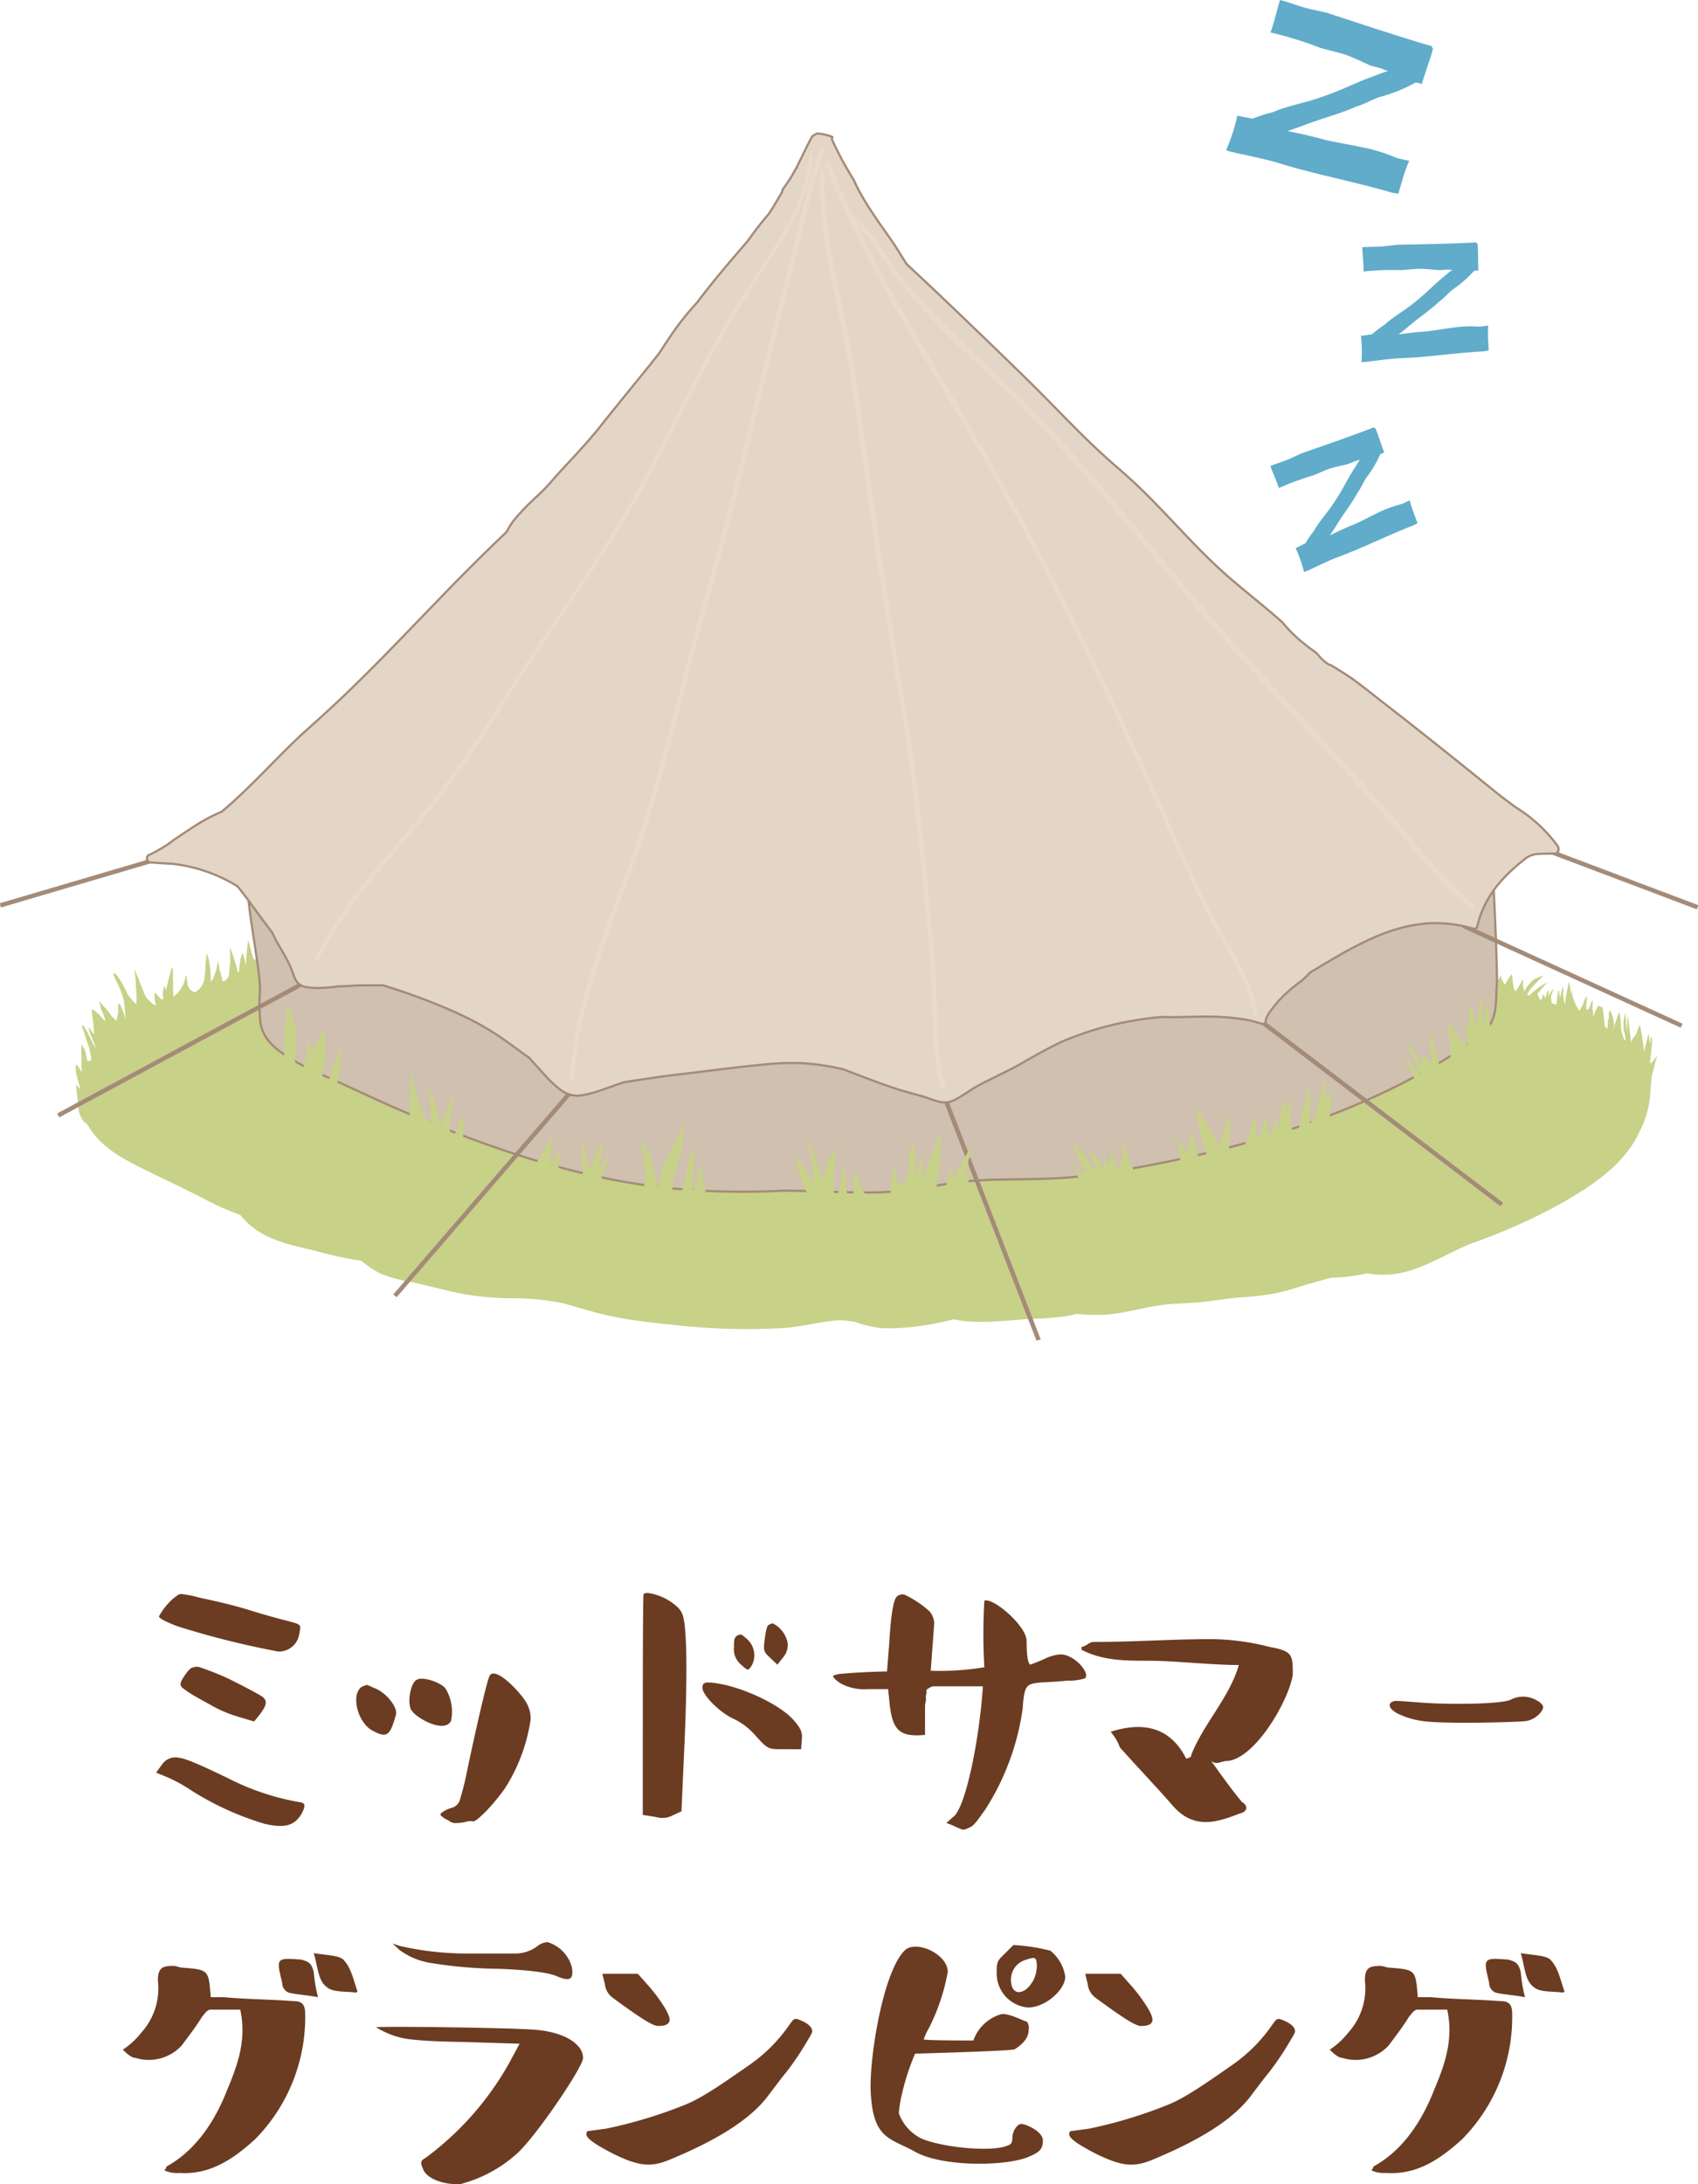 <svg xmlns="http://www.w3.org/2000/svg" xmlns:xlink="http://www.w3.org/1999/xlink" width="192.803" height="247.962" viewBox="0 0 192.803 247.962">
  <defs>
    <clipPath id="clip-path">
      <rect id="長方形_3671" data-name="長方形 3671" width="192.803" height="152.184" fill="none"/>
    </clipPath>
    <clipPath id="clip-path-2">
      <rect id="長方形_3724" data-name="長方形 3724" width="163.693" height="67.112" fill="none"/>
    </clipPath>
  </defs>
  <g id="グループ_7279" data-name="グループ 7279" transform="translate(-303.716 -290.185)">
    <g id="グループ_7134" data-name="グループ 7134" transform="translate(303.716 290.185)">
      <g id="グループ_7133" data-name="グループ 7133" transform="translate(0)" clip-path="url(#clip-path)">
        <path id="パス_21526" data-name="パス 21526" d="M33.835,222.53c-.046-.032-.025-.016,0,0" transform="translate(-16.49 -108.529)" fill="#c7d188"/>
        <path id="パス_21527" data-name="パス 21527" d="M34.176,221.294h0c0-.007,0-.012,0,0" transform="translate(-16.669 -107.932)" fill="#c7d188"/>
        <path id="パス_21528" data-name="パス 21528" d="M195.746,217.906c-.008-.082-.122-.111-.122-.014-.011.19-.017.379-.03.567a.36.36,0,0,0-.055-.049c-.006,0-.011,0-.017-.006,0-.114-.159-.951-.159-.951s-.211.717-.237.873c-.013.08-.021.161-.031.243-.143.224-.131.658-.242.9a26.008,26.008,0,0,0-.466-3.07,5.059,5.059,0,0,0-.307.749.457.457,0,0,0-.036.076c-.225.692-.485.47-.617,1.183-.031-.1-.06-.2-.083-.3a7.924,7.924,0,0,0-.111-.966c-.025-.137-.08-.72-.093-.873-.021-.263-.148-.893-.148-.893s-.085,1.645-.093,1.71c-.058-.214-.142-2.1-.142-2.1a4.826,4.826,0,0,0-.186.816,1.305,1.305,0,0,0-.038.205,3.5,3.5,0,0,0,.008.548,2.93,2.93,0,0,0-.006.355,1.1,1.1,0,0,0,.108.408c.028.166.057.333.082.5.017.12.033.241.046.362-.07-.056-.141-.11-.214-.162-.092-.319-.211-.634-.274-.954-.016-.079-.029-.159-.038-.239l0-.038s0-.011,0-.027c0-.038,0-.076-.006-.114-.006-.15,0-.3,0-.449a8.912,8.912,0,0,0-.192-1.274,14.863,14.863,0,0,0-.632,1.959c0-.074,0-.148,0-.221a.1.1,0,0,0,.055-.085,1.434,1.434,0,0,0-.016-.277c-.016-.132-.037-.263-.061-.394a3.5,3.5,0,0,0-.229-.806.884.884,0,0,0-.074-.136c0-.031-.009-.061-.011-.092s-.058-.076-.058-.076-.047.019-.054.045a.021.021,0,0,0-.028.023l0,.021a.05.05,0,0,0-.023.02,1.214,1.214,0,0,0-.055.548c0,.083,0,.167,0,.251a.3.3,0,0,0-.1.223,5.39,5.39,0,0,1-.061.806c0,.034-.008.068-.012.1l-.013,0c-.071-.056-.145-.107-.218-.16-.026-.1-.048-.21-.066-.316-.076-.444-.106-.894-.155-1.342-.022-.195-.092-.582-.092-.582l-.482-.2a6.427,6.427,0,0,0-.546,1.2c0,.013,0,.025-.007.038-.006-.035-.013-.07-.018-.1s-.007-.056-.011-.085v-.007c0-.015,0-.03,0-.045q-.012-.185-.007-.37a.393.393,0,0,0-.063-.213c0-.136,0-.273.01-.409s0-.5,0-.641c0-.081-.117.181-.117.181a1.8,1.8,0,0,0-.09.236c-.013.032-.025.065-.037.1-.045.115-.089.229-.13.345-.017.047-.031.094-.047.14-.006.007-.014.011-.018.018a.25.25,0,0,0-.2.063c-.023-.03-.05-.055-.074-.084h0c0-.072-.006-.145-.008-.218s0-.146,0-.218c0-.028,0-.057,0-.085.006-.055.012-.11.017-.164.015-.144.026-.288.044-.432,0-.038-.02-.355-.02-.355s-.256.481-.276.521a.774.774,0,0,0-.05.139,1.994,1.994,0,0,1-.082.263l-.025.054c-.088.2-.2.38-.3.565-.025.044-.045.09-.069.135-.048-.055-.1-.109-.139-.168s-.072-.1-.105-.155l-.017-.027-.048-.082c-.063-.113-.121-.228-.175-.345s-.105-.244-.151-.368l-.031-.086c0-.007-.015-.042-.021-.063s-.015-.047-.018-.057c-.011-.037-.023-.074-.033-.111a5.721,5.721,0,0,1-.166-.757c-.009-.062-.023-.186-.023-.186l-.075.548s-.054-.736-.056-.761l-.162-.672s-.329,1.636-.376,2.083c-.016.155-.034.309-.053.464l-.012.093c-.056-.29-.112-.58-.192-.865a.264.264,0,0,0-.013-.024c0-.241.014-.484.03-.725,0-.021.006-.044.011-.065s-.087-.446-.087-.446-.246,1.1-.3,1.278c-.056.055-.108-.764-.108-.764a.073.073,0,0,0-.057-.076,6.284,6.284,0,0,0-.158.87c-.027.16-.05.321-.067.484,0,.009-.008.017-.008.027,0,.061,0,.122,0,.184,0,.032-.006.063-.006.095l-.246-.08-.28-.094c-.023-.112-.046-.223-.062-.337a2.139,2.139,0,0,1-.027-.447c0-.01,0-.021,0-.031.016-.052.03-.1.047-.156s.136-.371.141-.382a2.17,2.17,0,0,0,.051-.286,8.448,8.448,0,0,0-.549.814.073.073,0,0,0-.033,0l0-.016c.006-.034.05-.235.062-.3s0-.306-.034-.32-.171.329-.171.319c0,.011-.153.624-.16.626s-.133-.357-.155-.373c0-.013-.052-.165-.091-.1a.92.92,0,0,0-.077.194c-.024.076-.044.152-.066.228-.006.018-.033.1-.033.1s0,0,0-.007-.019.043-.022.049l-.008.015-.228-.078-.013-.027c-.02-.047-.039-.1-.056-.143-.009-.024-.017-.049-.026-.073l0-.012-.011-.034c-.011-.035-.024-.069-.037-.1l-.013-.035-.007-.018,0-.009s.012.039,0,0-.02-.053-.031-.08-.013-.027-.018-.04l-.015-.047c.063-.06.129-.117.189-.18.141-.15.264-.317.394-.476.077-.095.154-.191.236-.282.042-.046.088-.089.126-.138a.62.62,0,0,1,.146-.124c.007,0,0-.019-.007-.014-.026.015-.052.03-.077.047.029-.017.057-.038.087-.055.013-.007,0-.032-.012-.025a5.523,5.523,0,0,0-.58.323q-.278.181-.541.383c-.31.237-.6.5-.888.765l-.257-.088a3.828,3.828,0,0,1,.36-.583c.279-.362,1.521-1.618,1.521-1.618s-.956.368-1.046.436a3.336,3.336,0,0,0-.275.227,4.1,4.1,0,0,0-.42.468l-.089.115-.044.06c.021-.03,0,0,0,0l-.07.1-.089.125-.042.06-.026.035,0,.006,0,.005c-.048.066-.1.13-.146.195,0-.084-.006-.168-.013-.252a1.528,1.528,0,0,0-.055-.307c-.006-.018-.011-.036-.017-.054.015.04-.022-.057-.03-.073a.413.413,0,0,1-.013-.095l.012-.035a2.467,2.467,0,0,0,.042-.579s-.088.136-.128.206a.064.064,0,0,0-.068.032,1.536,1.536,0,0,0-.061.191l-.133.235c-.13.226-.267.452-.416.665l-.155-.052-.009-.018c-.015-.034-.028-.068-.04-.1,0-.009-.006-.017-.009-.026l0-.009c-.006-.02-.012-.04-.018-.06-.024-.083-.043-.168-.06-.253,0-.021-.007-.04-.011-.06l-.006-.034,0-.017c0,.027,0,.023,0-.011l0-.011c-.008-.046-.017-.09-.025-.135-.016-.092-.03-.184-.043-.277s-.022-.173-.031-.26c0-.04-.009-.08-.012-.12,0-.019,0-.038-.006-.057v-.01c0-.008,0-.017,0-.026-.011-.122-.018-.245-.033-.366a3.729,3.729,0,0,0-.515.688c-.093.178-.2.359-.306.528-.105-.211-.234-.408-.329-.624-.012-.028-.025-.057-.035-.086l-.007-.019c0-.009-.026-.094-.031-.121,0-.011-.006-.061,0-.016,0-.014-.088-.167-.088-.167a1.6,1.6,0,0,0-.163.36.09.09,0,0,0-.06.084c0,.02,0,.039,0,.059a.1.1,0,0,0-.022.032,1.823,1.823,0,0,0-.053.3l-.008.072c0,.011,0,.022,0,.033s0,.035,0,.015c0,.024-.009.048-.013.072-1.257-.406-2.523-.787-3.812-1.109a3.172,3.172,0,0,0-2.332.6c-16.151-3.806-39.574-6.2-65.64-6.2-25.885,0-49.166,2.36-65.305,6.119a3.924,3.924,0,0,0-1.794-1.48l-1.008-.267a5.022,5.022,0,0,1-.909-.111c0-.009,0-.018,0-.027s-.181-.392-.335-.385c-.038,0-.152-.109-.16-.131l0-.007c0-.011-.131-.431-.166-.564a12.24,12.24,0,0,0-.411-1.478c-.036,0-.235,2.243-.233,2.316a4.3,4.3,0,0,0,.006.43.086.086,0,0,0-.085-.044c-.007-.058-.013-.117-.023-.175-.051-.326-.291-1.094-.3-1.123a4.768,4.768,0,0,0-.237.733c-.008.061-.018.121-.028.182-.019.11-.039.22-.055.331,0,.007,0,.014-.005.021,0,.024-.005.047-.008.07-.013.093-.024.186-.034.28s-.03.177-.039.266a1.684,1.684,0,0,0,0,.233c0,.006,0,.012,0,.017s0,.032,0,.049c-.037.019-.076.037-.113.056a27.224,27.224,0,0,0-.9-2.857c-.037.333.028,1.436.007,1.77-.031.5-.127.989-.152,1.486a.242.242,0,0,1-.1.193c0,.015-.181.156-.2.255-.04.029-.079.054-.119.084-.1.02-.208.047-.312.073a5.674,5.674,0,0,0-.142-.705c-.06-.231-.13-.458-.2-.686-.018-.127-.037-.254-.046-.382,0-.009-.1-.593-.123-.509-.006.023-.065.427-.073.457a2.587,2.587,0,0,0-.074.377c-.1.353-.171.576-.3.921a.312.312,0,0,0-.023.063c-.006.015-.013.03-.019.046-.034.063-.065.127-.093.193-.009.007-.018.01-.026.019s-.087.112-.054.072l-.028.035-.069.094c-.02.028-.039.057-.059.085v-.012c.005-.247.008-.494,0-.741,0-.074-.01-.148-.014-.221a5.127,5.127,0,0,0-.073-.789c-.024-.135-.032-.273-.057-.408s-.153-.664-.155-.673l-.173-.43s-.025.408-.024.475c0,.006-.053.426-.073.631s-.025.412-.038.618c-.023.379-.051.758-.089,1.136-.022.079-.038.159-.061.238a2.6,2.6,0,0,1-.278.651,1.092,1.092,0,0,0-.106.169c-.006.014-.572.62-.752.5a1.2,1.2,0,0,1-.738-.953c-.046-.193-.1-.77-.122-.966-.069,0-.145.439-.145.439s-.047.124-.069.187a3.064,3.064,0,0,1-.39.867c-.028.036-.222.312-.294.422-.036.055-.538.467-.576.551-.039-.1-.062-2.871-.07-3.069,0-.061-.043-.465-.17-.155-.007,0-.112.562-.2.836a1.067,1.067,0,0,0-.038.127c-.006.028-.319,1.2-.367,1.567-.014-.135-.118-.511-.178-.518a2.592,2.592,0,0,0-.183,1.009,3.484,3.484,0,0,0,.055.449c0,.007,0,.014-.007.021a.282.282,0,0,0-.189.023,7.409,7.409,0,0,1-.519-.533,1.068,1.068,0,0,0-.248-.252,1.447,1.447,0,0,0-.029.363c0,.061.006.122.011.184,0,.037.006.074.01.111,0,.008,0,.03,0,.033v.013l.006.055a4.525,4.525,0,0,0,.124.685l-.033-.006a1.351,1.351,0,0,1-.2-.074l-.048-.024-.016-.01.021.014c-.029-.021-.06-.038-.089-.059a1.7,1.7,0,0,1-.19-.158l-.034-.036c-.022-.024-.043-.049-.064-.074a2.131,2.131,0,0,1-.726-1.094l0-.007c-.025-.043-.051-.087-.078-.129,0-.009-.008-.017-.011-.026-.013-.045-.027-.091-.04-.136,0-.016-.01-.032-.015-.048-.017-.038-.033-.076-.048-.109-.077-.175-.154-.35-.223-.528a4.088,4.088,0,0,1-.144-.447c-.1-.217-.2-.432-.3-.652-.039-.093-.235-.513-.216-.422.026.128.176,1.342.176,1.342a4.522,4.522,0,0,0,.012.512,6.764,6.764,0,0,0,.057.739c0,.164.009.328.025.492q-.015.39-.045.78c-.051.141-1.018-1.077-1.075-1.274a9.023,9.023,0,0,0-1.239-2.089,1.225,1.225,0,0,0-.2-.11c-.061-.026-.11.043-.095.1.06.225.668,1.452.811,1.809.033.084.065.168.1.253.015.042.031.085.045.127.009.024.017.048.025.071l.014.04c.058.177.111.357.16.537.031.116.052.235.08.352.013.093.024.186.035.28.005.051.011.1.016.154v.022c0,.034.006.069.009.1.017.2.03.4.044.6.018.266.042.532.068.8l0-.009-.005-.016c-.028-.086-.054-.172-.08-.258-.042-.139-.087-.276-.141-.41a.453.453,0,0,0-.069-.183c-.051-.134-.1-.268-.154-.4a2.315,2.315,0,0,0-.216-.415v0a1.459,1.459,0,0,0-.09-.134.042.042,0,0,0-.076.029c0,.034,0,.069,0,.1a8.531,8.531,0,0,0-.022.956c-.072.3-.139.594-.206.891-.089-.088-.178-.176-.267-.263s-.2-.189-.3-.28a3.77,3.77,0,0,0-.384-.568c-.157-.19-.326-.369-.5-.546-.092-.1-.542-.671-.542-.671s.128.408.13.441c0,.007,0,.013,0,.02h0a5.193,5.193,0,0,0,.182.69c.055.134.117.264.18.394,0,.013.005.028.01.04.07.165.2.519.2.531s-.018.2-.022.261c-.038-.05-.071-.105-.11-.154a6.076,6.076,0,0,0-1.121-1.093.3.3,0,0,0-.268-.052c.047.464.108.926.169,1.388.01.05.014.1.02.153a1.292,1.292,0,0,1,.05.38,3.96,3.96,0,0,0,.056.763.355.355,0,0,0-.027.08c-.044-.047-.089-.093-.132-.14-.082-.111-.168-.219-.244-.333a1.417,1.417,0,0,0-.247-.3,5.193,5.193,0,0,0,.144.59c0,.007.03.092.044.128.023.059.048.117.074.175s.614,1.5.619,1.533a4.555,4.555,0,0,1-.5-.834v0a.3.3,0,0,0-.069-.137,9.9,9.9,0,0,0-.824-1.536.222.222,0,0,0-.27-.1A13.71,13.71,0,0,1,18,218.142c.116.323.244.633.328.967.09.359.153.724.22,1.087.06.323-.434.46-.494.136s-.115-.635-.189-.949a2.909,2.909,0,0,0-.3-.564s-.139-.184-.142-.15-.016,1.086.008,1.361a.163.163,0,0,0,.022.07c-.024.547-.011,1.1.01,1.644a.18.18,0,0,0-.041-.043,2.977,2.977,0,0,1-.181-.267c-.052-.086-.1-.172-.163-.254a2.289,2.289,0,0,0-.188-.222c-.039-.043-.092-.018-.1.037a4.277,4.277,0,0,0,.187,1.493c.109.414.243.822.355,1.236-.025-.023-.053-.041-.077-.066-.139-.14-.263-.3-.413-.425-.071-.061.207,2.012.209,2.1a5.4,5.4,0,0,0,.045.568,2.951,2.951,0,0,0,.313,1.03s.006.007.008.011a.278.278,0,0,0,.036.08q.16.233.328.46a.156.156,0,0,0,.154.055c.043.04.084.082.129.121l.023.02c1.619,2.934,4.79,4.312,7.673,5.726,1.281.629,2.572,1.234,3.851,1.866s2.524,1.33,3.831,1.905c.666.294,1.343.561,2.025.812.227.276.474.542.736.8,2.013,2.02,4.911,2.595,7.573,3.218a43.953,43.953,0,0,0,5.435,1.18,12.121,12.121,0,0,0,2.066,1.41,13.474,13.474,0,0,0,3.268.937c1.9.387,3.761.914,5.656,1.316a32.885,32.885,0,0,0,6.123.6,28.366,28.366,0,0,1,5.822.569c2.029.573,4.028,1.212,6.111,1.6,2.059.388,4.142.632,6.226.83a73.124,73.124,0,0,0,12.754.371c2.029-.16,4-.688,6.025-.875a10.242,10.242,0,0,1,2.053.209,12.342,12.342,0,0,0,3.042.687,24.137,24.137,0,0,0,3.237-.116,33.78,33.78,0,0,0,4.868-.887c2.863.6,5.854.118,8.749-.049a38.676,38.676,0,0,0,3.921-.293,10.364,10.364,0,0,0,1.3-.274,20.919,20.919,0,0,0,3.344.08c2.506-.179,4.9-1.036,7.417-1.2,1.348-.089,2.7-.128,4.042-.294,1.321-.163,2.624-.366,3.953-.472a32.736,32.736,0,0,0,3.768-.44c1.336-.265,2.632-.726,3.938-1.1.817-.237,1.637-.46,2.457-.687.032,0,.061,0,.093,0a19.125,19.125,0,0,0,2.937-.282c.345-.063.689-.134,1.031-.209a11.2,11.2,0,0,0,2.879.112c3.195-.368,5.99-2.3,8.926-3.49a67.134,67.134,0,0,0,10.5-4.706c3.329-1.931,6.938-4.313,8.6-7.936a11.064,11.064,0,0,0,1.271-4.8c.035-.35.116-1.2.126-1.438.006-.136.635-2.5.635-2.5s-.821,1.3-.8.8c.008-.245.211-1.888.211-2.133a4.314,4.314,0,0,0,0-.636" transform="translate(-8.183 -100.057)" fill="#c7d188"/>
        <path id="パス_21529" data-name="パス 21529" d="M196.236,198q-.038-2.2-.118-4.4c-.163-4.651-.429-9.3-.639-13.948a.332.332,0,0,0-.171-.071.366.366,0,0,0-.368.391c0,.011,0,.022,0,.033a.43.43,0,0,0-.133-.093,6.057,6.057,0,0,0-1-.335c-.24-.06-.367-.091-.636-.141-.2-.036-.4-.068-.594-.1a24.846,24.846,0,0,0-2.66-.2c-.878-.027-1.756-.029-2.635-.037-1-.009-2-.042-3.006-.076-2.374-.084-4.747-.208-7.119-.349s-4.727-.3-7.09-.475-4.754-.333-7.136-.436-4.757-.161-7.137-.183-4.741-.007-7.111.039-4.76.122-7.139.224-4.758.228-7.136.373q-3.6.218-7.19.49-3.565.265-7.126.561-3.545.292-7.09.6-3.565.3-7.128.618t-7.138.642q-3.556.318-7.114.613t-7.146.532q-3.546.234-7.1.391c-2.384.1-4.771.187-7.157.2s-4.742-.057-7.113-.088c-1.179-.016-2.357-.022-3.535-.005-1.146.017-2.293.13-3.44.106-.378-.008-.754-.034-1.132-.045a1.17,1.17,0,0,1,.06-.115c.015-.025.07-.087.007-.014.015-.017.028-.038.043-.056a.343.343,0,0,0,0-.427.24.24,0,0,0-.367-.029,1.666,1.666,0,0,0-.259.431.318.318,0,0,0-.424.06.7.7,0,0,0-.24.489.55.55,0,0,0,.425.541c-.006.071-.012.141-.016.208,0,.009,0,.034,0,.043,0,.03-.007.06-.009.091,0,.046-.005.092-.008.138-.006.1-.011.207-.015.311-.008.215-.01.43-.008.645,0,.483.026.964.061,1.446.039.535.091,1.069.149,1.6q.05.453.1.906c.016.137.034.274.051.41,0,.034.008.069.013.1l0,.035c-.007-.066,0-.043.008.069.01.08.022.161.032.241.153,1.145.324,2.287.5,3.43.154,1.019.312,2.038.45,3.059.014.106.029.212.042.319.007.051.014.1.02.154,0,.036.028.232.012.092.014.124.03.248.044.373.006.046.012.093.016.139-.011-.147,0,.034.008.071.049.475.079.951.082,1.429a19.073,19.073,0,0,0,.071,3.874,4.473,4.473,0,0,0,.807,1.763,7.061,7.061,0,0,0,1.462,1.379,22.735,22.735,0,0,0,3.725,2.135c1.27.609,2.566,1.158,3.848,1.741,1.484.675,2.956,1.375,4.446,2.038Q72.5,213,74.9,213.984c3.27,1.344,6.583,2.584,9.947,3.671a96.63,96.63,0,0,0,10.208,2.724,73.94,73.94,0,0,0,10.5,1.382,89.462,89.462,0,0,0,9.6.024c3.265-.007,6.525.227,9.789.2a36.2,36.2,0,0,0,5.089-.35c1.734-.258,3.452-.624,5.193-.839a50.993,50.993,0,0,1,5.314-.281c1.8-.034,3.6-.047,5.392-.13a49.175,49.175,0,0,0,5.3-.535q2.327-.362,4.644-.786c3.112-.572,6.208-1.237,9.275-2.017,3.09-.787,6.152-1.691,9.165-2.738a91.034,91.034,0,0,0,8.811-3.57,74.8,74.8,0,0,0,8.276-4.525q1.007-.639,1.99-1.312a9.229,9.229,0,0,0,1.445-1.182,4.427,4.427,0,0,0,1.185-2.472,14.952,14.952,0,0,0,.129-1.637c.019-.53.036-1.092.093-1.585a.176.176,0,0,1-.007-.029" transform="translate(-26.252 -86.607)" fill="#cfc0af"/>
        <path id="パス_21530" data-name="パス 21530" d="M196.236,198q-.038-2.2-.118-4.4c-.163-4.651-.429-9.3-.639-13.948a.332.332,0,0,0-.171-.071.366.366,0,0,0-.368.391c0,.011,0,.022,0,.033a.43.43,0,0,0-.133-.093,6.057,6.057,0,0,0-1-.335c-.24-.06-.367-.091-.636-.141-.2-.036-.4-.068-.594-.1a24.846,24.846,0,0,0-2.66-.2c-.878-.027-1.756-.029-2.635-.037-1-.009-2-.042-3.006-.076-2.374-.084-4.747-.208-7.119-.349s-4.727-.3-7.09-.475-4.754-.333-7.136-.436-4.757-.161-7.137-.183-4.741-.007-7.111.039-4.76.122-7.139.224-4.758.228-7.136.373q-3.6.218-7.19.49-3.565.265-7.126.561-3.545.292-7.09.6-3.565.3-7.128.618t-7.138.642q-3.556.318-7.114.613t-7.146.532q-3.546.234-7.1.391c-2.384.1-4.771.187-7.157.2s-4.742-.057-7.113-.088c-1.179-.016-2.357-.022-3.535-.005-1.146.017-2.293.13-3.44.106-.378-.008-.754-.034-1.132-.045a1.17,1.17,0,0,1,.06-.115c.015-.025.07-.087.007-.014.015-.017.028-.038.043-.056a.343.343,0,0,0,0-.427.24.24,0,0,0-.367-.029,1.666,1.666,0,0,0-.259.431.318.318,0,0,0-.424.06.7.7,0,0,0-.24.489.55.55,0,0,0,.425.541c-.006.071-.012.141-.016.208,0,.009,0,.034,0,.043,0,.03-.007.06-.009.091,0,.046-.005.092-.008.138-.006.1-.011.207-.015.311-.008.215-.01.43-.008.645,0,.483.026.964.061,1.446.039.535.091,1.069.149,1.6q.05.453.1.906c.016.137.034.274.051.41,0,.034.008.069.013.1l0,.035c-.007-.066,0-.043.008.069.01.08.022.161.032.241.153,1.145.324,2.287.5,3.43.154,1.019.312,2.038.45,3.059.014.106.029.212.042.319.007.051.014.1.02.154,0,.036.028.232.012.092.014.124.03.248.044.373.006.046.012.093.016.139-.011-.147,0,.034.008.071.049.475.079.951.082,1.429a19.073,19.073,0,0,0,.071,3.874,4.473,4.473,0,0,0,.807,1.763,7.061,7.061,0,0,0,1.462,1.379,22.735,22.735,0,0,0,3.725,2.135c1.27.609,2.566,1.158,3.848,1.741,1.484.675,2.956,1.375,4.446,2.038Q72.5,213,74.9,213.984c3.27,1.344,6.583,2.584,9.947,3.671a96.63,96.63,0,0,0,10.208,2.724,73.94,73.94,0,0,0,10.5,1.382,89.462,89.462,0,0,0,9.6.024c3.265-.007,6.525.227,9.789.2a36.2,36.2,0,0,0,5.089-.35c1.734-.258,3.452-.624,5.193-.839a50.993,50.993,0,0,1,5.314-.281c1.8-.034,3.6-.047,5.392-.13a49.175,49.175,0,0,0,5.3-.535q2.327-.362,4.644-.786c3.112-.572,6.208-1.237,9.275-2.017,3.09-.787,6.152-1.691,9.165-2.738a91.034,91.034,0,0,0,8.811-3.57,74.8,74.8,0,0,0,8.276-4.525q1.007-.639,1.99-1.312a9.229,9.229,0,0,0,1.445-1.182,4.427,4.427,0,0,0,1.185-2.472,14.952,14.952,0,0,0,.129-1.637c.019-.53.036-1.092.093-1.585A.176.176,0,0,1,196.236,198Z" transform="translate(-26.252 -86.607)" fill="none" stroke="#a48b78" stroke-miterlimit="10" stroke-width="0.25"/>
        <line id="線_520" data-name="線 520" x1="20.354" y2="23.603" transform="translate(44.848 123.509)" fill="none" stroke="#a48b78" stroke-miterlimit="10" stroke-width="0.5"/>
        <line id="線_521" data-name="線 521" x2="10.677" y2="27.561" transform="translate(107.255 124.576)" fill="none" stroke="#a48b78" stroke-miterlimit="10" stroke-width="0.5"/>
        <line id="線_522" data-name="線 522" x2="28.033" y2="21.335" transform="translate(142.489 115.411)" fill="none" stroke="#a48b78" stroke-miterlimit="10" stroke-width="0.5"/>
        <line id="線_523" data-name="線 523" x2="24.765" y2="11.328" transform="translate(166.181 105.118)" fill="none" stroke="#a48b78" stroke-miterlimit="10" stroke-width="0.5"/>
        <line id="線_524" data-name="線 524" x2="17.177" y2="6.49" transform="translate(175.58 96.508)" fill="none" stroke="#a48b78" stroke-miterlimit="10" stroke-width="0.5"/>
        <line id="線_525" data-name="線 525" x1="28.429" y2="15.323" transform="translate(6.613 111.307)" fill="none" stroke="#a48b78" stroke-miterlimit="10" stroke-width="0.5"/>
        <line id="線_526" data-name="線 526" x1="19.906" y2="5.864" transform="translate(0.036 96.921)" fill="none" stroke="#a48b78" stroke-miterlimit="10" stroke-width="0.5"/>
        <path id="パス_21531" data-name="パス 21531" d="M192.742,110.465a16.617,16.617,0,0,0-4.666-4.326c-.873-.629-1.731-1.268-2.566-1.948q-1.584-1.289-3.176-2.568-3.162-2.544-6.348-5.057-1.581-1.239-3.169-2.47c-1.029-.8-2.045-1.62-3.093-2.393-.874-.645-1.823-1.2-2.746-1.779a.206.206,0,0,1-.162-.026,4.488,4.488,0,0,1-1.153-.985l-.013-.011,0,0c-.013-.016-.028-.03-.04-.047a.218.218,0,0,1-.03-.061c-.108-.1-.216-.207-.322-.312-.429-.3-.852-.612-1.259-.94a15.913,15.913,0,0,1-2.455-2.406c-.091-.085-.181-.17-.275-.252-1.879-1.667-3.871-3.2-5.767-4.849-.928-.805-1.824-1.644-2.7-2.507q-.158-.155-.314-.311l-.156-.156-.01-.01-.008-.008-.1-.1q-.32-.323-.637-.65-.624-.642-1.24-1.291c-1.727-1.815-3.355-3.569-5.124-5.271-.877-.844-1.788-1.645-2.708-2.441-.94-.813-1.854-1.657-2.751-2.518q-.673-.646-1.334-1.3-.33-.329-.659-.659l-.242-.244-.358-.362c-.867-.88-1.729-1.765-2.6-2.644-1.825-1.851-3.694-3.658-5.563-5.465s-3.766-3.629-5.657-5.436q-2.235-2.135-4.5-4.231c-.326-.5-.643-1.01-.958-1.519-.5-.818-1.063-1.6-1.617-2.387-.372-.528-.741-1.057-1.1-1.593-.339-.5-.719-1.086-1.005-1.558-.371-.611-.722-1.236-1.038-1.877-.1-.2-.185-.4-.274-.6a39.071,39.071,0,0,1-2.483-4.6.262.262,0,0,1,.05-.288l-.024-.021c-.023-.011-.045-.025-.068-.035a3.871,3.871,0,0,0-.635-.205c-.154-.04-.308-.074-.465-.1a3.554,3.554,0,0,0-.575-.053,2.6,2.6,0,0,0-.552.333c-.561,1.025-1.048,2.095-1.579,3.136a5.518,5.518,0,0,1-.411.78,14.747,14.747,0,0,1-1.352,2.085c-.02.093-.042.185-.058.28-.3.515-.6,1.036-.908,1.55-.139.232-.285.459-.434.684l-.044.067v0c-.059.088-.121.174-.182.261-.82.952-1.585,1.954-2.312,2.98l-.152.178c-1.917,2.231-3.838,4.462-5.6,6.815a32.156,32.156,0,0,0-3.12,3.957c-.424.618-.827,1.25-1.241,1.874-1.112,1.411-2.247,2.8-3.382,4.2-1.186,1.453-2.37,2.913-3.53,4.388Q82.774,64.4,81.684,65.59c-.964,1.055-1.946,2.094-2.894,3.163-.343.387-.674.784-1.038,1.153-.333.337-.679.661-1.023.987a26.9,26.9,0,0,0-2.2,2.256A7.628,7.628,0,0,0,73.423,74.8C72.21,75.968,71,77.13,69.806,78.317q-1.92,1.914-3.8,3.864c-2.522,2.6-5.02,5.225-7.573,7.8q-1.906,1.919-3.862,3.788c-1.278,1.215-2.591,2.387-3.9,3.565-2.06,1.852-3.95,3.887-5.92,5.834-1.033,1.021-2.082,2.029-3.181,2.98-.17.147-.342.291-.514.435a19.632,19.632,0,0,0-2.391,1.212c-.774.455-2.665,1.733-2.75,1.793-.079.031-.849.608-.991.714a18.179,18.179,0,0,1-2.167,1.216c-.164.065-.209.318-.178.466s.171.358.349.357c.094,0,2.309.166,2.441.145a19,19,0,0,1,2.422.428c.218.054.3.075.512.136q.285.081.567.171.56.179,1.109.394a17.849,17.849,0,0,1,2.128,1c.3.164.493.279.746.438q.614.761,1.2,1.547c.9,1.216,1.772,2.458,2.711,3.646a15.979,15.979,0,0,0,.749,1.45c.337.588.691,1.167,1,1.768A13,13,0,0,1,49.175,125a3.047,3.047,0,0,0,.47.962,1.7,1.7,0,0,0,1.027.535,8.4,8.4,0,0,0,1.925.077c.6-.027,1.191-.094,1.784-.172.194,0,.386-.005.573-.011.461-.016.921-.045,1.379-.083.2-.017,3.041-.015,3.047-.013h0c.149.043,1.153.36,1.507.476q1.13.372,2.246.78c1.528.558,3.039,1.163,4.519,1.837a34.545,34.545,0,0,1,4.1,2.169c1.192.75,2.32,1.592,3.458,2.419q.367.267.739.528l.11.119c.565.624,1.124,1.252,1.7,1.868a12.569,12.569,0,0,0,1.657,1.578,3.2,3.2,0,0,0,2.122.754,10.882,10.882,0,0,0,2.52-.6c.855-.284,1.7-.61,2.553-.89.288-.094,4.957-.77,5.577-.839,3.419-.38,6.826-.867,10.251-1.191a30.223,30.223,0,0,1,4.885-.149,26.849,26.849,0,0,1,4.308.674c.149.035,4.63,1.829,6.787,2.452.7.2,1.4.394,2.1.585s1.37.5,2.08.655a2.371,2.371,0,0,0,1.066.017,4.113,4.113,0,0,0,.981-.435c.641-.355,1.236-.784,1.861-1.165.742-.454,1.542-.815,2.318-1.206.8-.4,1.61-.8,2.407-1.214.132-.069,3.884-2.261,5.364-2.887a36.369,36.369,0,0,1,8.94-2.481c.747-.109,1.5-.2,2.247-.268,1.427.058,2.855-.012,4.282-.029a29.455,29.455,0,0,1,4.616.234,13.88,13.88,0,0,1,2.445.566.365.365,0,0,0,.484-.371v-.015c.02-.1.049-.189.077-.283.01-.025.022-.054.027-.063.027-.056.055-.112.086-.167.055-.1.114-.2.176-.293.038-.059.077-.117.117-.175s.039-.057.09-.126c.28-.379.587-.737.884-1.1a17.344,17.344,0,0,1,2.585-2.265,8.428,8.428,0,0,0,.989-.956c.715-.427,1.428-.856,2.144-1.279,1.011-.6,2.03-1.18,3.071-1.721q.781-.4,1.579-.772.4-.183.808-.354.189-.08.381-.156l.174-.069.1-.04.066-.025.016-.006a19.143,19.143,0,0,1,3.28-.932,15.6,15.6,0,0,1,1.7-.218c.3-.022.484-.03.807-.033q.442,0,.883.018a14.593,14.593,0,0,1,1.728.192q.445.076.884.178c.325.076.556.138.884.237a.359.359,0,0,0,.476-.265q.126-.531.3-1.05.082-.247.176-.489c.006-.017.018-.047.022-.057l.053-.13c.033-.079.067-.159.1-.238a12.01,12.01,0,0,1,.97-1.768q.068-.1.139-.205l.065-.094.044-.061c.1-.136.2-.269.3-.4q.3-.387.632-.753a18.116,18.116,0,0,1,1.4-1.387q.37-.33.753-.645.192-.158.386-.312l.04-.032c.03-.024.059-.049.091-.071a2.515,2.515,0,0,1,1.366-.515c.615-.045,1.291-.032,1.943-.056a.421.421,0,0,0,.418-.28.63.63,0,0,0-.086-.58" transform="translate(-15.884 -14.431)" fill="#e3d6c6"/>
        <path id="パス_21532" data-name="パス 21532" d="M192.742,110.465a16.617,16.617,0,0,0-4.666-4.326c-.873-.629-1.731-1.268-2.566-1.948q-1.584-1.289-3.176-2.568-3.162-2.544-6.348-5.057-1.581-1.239-3.169-2.47c-1.029-.8-2.045-1.62-3.093-2.393-.874-.645-1.823-1.2-2.746-1.779a.206.206,0,0,1-.162-.026,4.488,4.488,0,0,1-1.153-.985l-.013-.011,0,0c-.013-.016-.028-.03-.04-.047a.218.218,0,0,1-.03-.061c-.108-.1-.216-.207-.322-.312-.429-.3-.852-.612-1.259-.94a15.913,15.913,0,0,1-2.455-2.406c-.091-.085-.181-.17-.275-.252-1.879-1.667-3.871-3.2-5.767-4.849-.928-.805-1.824-1.644-2.7-2.507q-.158-.155-.314-.311l-.156-.156-.01-.01-.008-.008-.1-.1q-.32-.323-.637-.65-.624-.642-1.24-1.291c-1.727-1.815-3.355-3.569-5.124-5.271-.877-.844-1.788-1.645-2.708-2.441-.94-.813-1.854-1.657-2.751-2.518q-.673-.646-1.334-1.3-.33-.329-.659-.659l-.242-.244-.358-.362c-.867-.88-1.729-1.765-2.6-2.644-1.825-1.851-3.694-3.658-5.563-5.465s-3.766-3.629-5.657-5.436q-2.235-2.135-4.5-4.231c-.326-.5-.643-1.01-.958-1.519-.5-.818-1.063-1.6-1.617-2.387-.372-.528-.741-1.057-1.1-1.593-.339-.5-.719-1.086-1.005-1.558-.371-.611-.722-1.236-1.038-1.877-.1-.2-.185-.4-.274-.6a39.071,39.071,0,0,1-2.483-4.6.262.262,0,0,1,.05-.288l-.024-.021c-.023-.011-.045-.025-.068-.035a3.871,3.871,0,0,0-.635-.205c-.154-.04-.308-.074-.465-.1a3.554,3.554,0,0,0-.575-.053,2.6,2.6,0,0,0-.552.333c-.561,1.025-1.048,2.095-1.579,3.136a5.518,5.518,0,0,1-.411.78,14.747,14.747,0,0,1-1.352,2.085c-.02.093-.042.185-.058.28-.3.515-.6,1.036-.908,1.55-.139.232-.285.459-.434.684l-.044.067v0c-.059.088-.121.174-.182.261-.82.952-1.585,1.954-2.312,2.98l-.152.178c-1.917,2.231-3.838,4.462-5.6,6.815a32.156,32.156,0,0,0-3.12,3.957c-.424.618-.827,1.25-1.241,1.874-1.112,1.411-2.247,2.8-3.382,4.2-1.186,1.453-2.37,2.913-3.53,4.388Q82.774,64.4,81.684,65.59c-.964,1.055-1.946,2.094-2.894,3.163-.343.387-.674.784-1.038,1.153-.333.337-.679.661-1.023.987a26.9,26.9,0,0,0-2.2,2.256A7.628,7.628,0,0,0,73.423,74.8C72.21,75.968,71,77.13,69.806,78.317q-1.92,1.914-3.8,3.864c-2.522,2.6-5.02,5.225-7.573,7.8q-1.906,1.919-3.862,3.788c-1.278,1.215-2.591,2.387-3.9,3.565-2.06,1.852-3.95,3.887-5.92,5.834-1.033,1.021-2.082,2.029-3.181,2.98-.17.147-.342.291-.514.435a19.632,19.632,0,0,0-2.391,1.212c-.774.455-2.665,1.733-2.75,1.793-.079.031-.849.608-.991.714a18.179,18.179,0,0,1-2.167,1.216c-.164.065-.209.318-.178.466s.171.358.349.357c.094,0,2.309.166,2.441.145a19,19,0,0,1,2.422.428c.218.054.3.075.512.136q.285.081.567.171.56.179,1.109.394a17.849,17.849,0,0,1,2.128,1c.3.164.493.279.746.438q.614.761,1.2,1.547c.9,1.216,1.772,2.458,2.711,3.646a15.979,15.979,0,0,0,.749,1.45c.337.588.691,1.167,1,1.768A13,13,0,0,1,49.175,125a3.047,3.047,0,0,0,.47.962,1.7,1.7,0,0,0,1.027.535,8.4,8.4,0,0,0,1.925.077c.6-.027,1.191-.094,1.784-.172.194,0,.386-.005.573-.011.461-.016.921-.045,1.379-.083.2-.017,3.041-.015,3.047-.013h0c.149.043,1.153.36,1.507.476q1.13.372,2.246.78c1.528.558,3.039,1.163,4.519,1.837a34.545,34.545,0,0,1,4.1,2.169c1.192.75,2.32,1.592,3.458,2.419q.367.267.739.528l.11.119c.565.624,1.124,1.252,1.7,1.868a12.569,12.569,0,0,0,1.657,1.578,3.2,3.2,0,0,0,2.122.754,10.882,10.882,0,0,0,2.52-.6c.855-.284,1.7-.61,2.553-.89.288-.094,4.957-.77,5.577-.839,3.419-.38,6.826-.867,10.251-1.191a30.223,30.223,0,0,1,4.885-.149,26.849,26.849,0,0,1,4.308.674c.149.035,4.63,1.829,6.787,2.452.7.2,1.4.394,2.1.585s1.37.5,2.08.655a2.371,2.371,0,0,0,1.066.017,4.113,4.113,0,0,0,.981-.435c.641-.355,1.236-.784,1.861-1.165.742-.454,1.542-.815,2.318-1.206.8-.4,1.61-.8,2.407-1.214.132-.069,3.884-2.261,5.364-2.887a36.369,36.369,0,0,1,8.94-2.481c.747-.109,1.5-.2,2.247-.268,1.427.058,2.855-.012,4.282-.029a29.455,29.455,0,0,1,4.616.234,13.88,13.88,0,0,1,2.445.566.365.365,0,0,0,.484-.371v-.015c.02-.1.049-.189.077-.283.01-.025.022-.054.027-.063.027-.056.055-.112.086-.167.055-.1.114-.2.176-.293.038-.059.077-.117.117-.175s.039-.057.09-.126c.28-.379.587-.737.884-1.1a17.344,17.344,0,0,1,2.585-2.265,8.428,8.428,0,0,0,.989-.956c.715-.427,1.428-.856,2.144-1.279,1.011-.6,2.03-1.18,3.071-1.721q.781-.4,1.579-.772.4-.183.808-.354.189-.08.381-.156l.174-.069.1-.04.066-.025.016-.006a19.143,19.143,0,0,1,3.28-.932,15.6,15.6,0,0,1,1.7-.218c.3-.022.484-.03.807-.033q.442,0,.883.018a14.593,14.593,0,0,1,1.728.192q.445.076.884.178c.325.076.556.138.884.237a.359.359,0,0,0,.476-.265q.126-.531.3-1.05.082-.247.176-.489c.006-.017.018-.047.022-.057l.053-.13c.033-.079.067-.159.1-.238a12.01,12.01,0,0,1,.97-1.768q.068-.1.139-.205l.065-.094.044-.061c.1-.136.2-.269.3-.4q.3-.387.632-.753a18.116,18.116,0,0,1,1.4-1.387q.37-.33.753-.645.192-.158.386-.312l.04-.032c.03-.024.059-.049.091-.071a2.515,2.515,0,0,1,1.366-.515c.615-.045,1.291-.032,1.943-.056a.421.421,0,0,0,.418-.28A.63.63,0,0,0,192.742,110.465Z" transform="translate(-15.884 -14.431)" fill="none" stroke="#a48b78" stroke-linejoin="round" stroke-width="0.25"/>
        <path id="パス_21533" data-name="パス 21533" d="M297.953,104.662a13.124,13.124,0,0,1-.541-1.65c-.281.134-.873.409-.889.412a13.351,13.351,0,0,0-2.872,1.075c-.8.375-1.58.8-2.38,1.172-.158.074-.318.137-.479.2-.449.181-.892.378-1.331.581-.37.172-.738.35-1.106.528.291-.442.583-.884.862-1.333.816-1.313,1.549-2.183,2.293-3.539.33-.408.7-1.291,1.012-1.715a12.625,12.625,0,0,0,1.547-2.621l.009.015c-.009-.015.416-.262.458-.154-.371-.951-.619-1.826-1-2.774a1.208,1.208,0,0,0-.238-.124c-.363.146-.727.289-1.093.425-2.012.746-3.641,1.32-5.667,2.022-.381.132-1,.354-1.391.486l-1.3.6c-.554.265-1.777.627-2.258.853.305.837.7,1.646.959,2.5a28.979,28.979,0,0,1,3.891-1.432c.254-.109.509-.215.762-.323.222-.1.445-.19.67-.281l.16-.065.079-.031.013-.005.047-.017.092-.031c.6-.2,1.215-.325,1.825-.467l.3-.072c.238-.093.475-.188.709-.289.094-.04.537-.161.676-.2-.233.284-.47.716-.671,1.023-.453.694-.843,1.425-1.247,2.148a24.444,24.444,0,0,1-1.393,2.206c-.572.808-1.234,1.557-1.752,2.4-.059.1-.113.2-.171.3a10.714,10.714,0,0,0-.97,1.4c-.008.013-1.109.553-1.109.553a14.7,14.7,0,0,1,.948,2.7c.084-.022.168-.048.251-.071q.525-.235,1.044-.481c.894-.424,1.789-.848,2.718-1.194,1.031-.384,2.045-.807,3.053-1.247,1.642-.718,3.272-1.465,4.936-2.129a4.007,4.007,0,0,0,.9-.428c-.105-.234-.264-.678-.359-.915" transform="translate(-137.343 -46.208)" fill="#60acca"/>
        <path id="パス_21534" data-name="パス 21534" d="M291.746,20.615a18.949,18.949,0,0,1,.824-2.356c-.437-.093-1.354-.3-1.374-.306a19.194,19.194,0,0,0-4.216-1.281c-1.242-.27-2.5-.472-3.739-.742-.244-.053-.483-.121-.724-.187-.671-.186-1.347-.348-2.026-.5-.573-.127-1.148-.245-1.723-.363.719-.249,1.437-.5,2.148-.768,2.077-.787,3.674-1.139,5.706-2.037.734-.177,1.922-.865,2.652-1.074a18.1,18.1,0,0,0,4.053-1.641.192.192,0,0,1,0,.026c0-.026.7.065.658.224.406-1.409.888-2.625,1.284-4.036a1.727,1.727,0,0,0-.163-.349c-.541-.15-1.081-.3-1.618-.47-2.948-.905-5.307-1.673-8.233-2.641-.55-.182-1.455-.472-2.012-.66L281.23,1c-.863-.182-2.575-.835-3.322-1-.382,1.221-.637,2.491-1.083,3.685a41.669,41.669,0,0,1,5.691,1.763c.384.1.767.2,1.152.3.337.086.674.173,1.01.264l.239.066.118.033.02.006.067.022.133.044c.852.294,1.67.689,2.49,1.061.136.062.274.121.41.183.352.1.705.2,1.062.29.142.036.754.285.948.359-.513.121-1.162.407-1.658.582-1.123.4-2.207.89-3.3,1.363a35.147,35.147,0,0,1-3.516,1.3c-1.358.423-2.768.7-4.1,1.213-.153.059-.3.127-.454.19a15.384,15.384,0,0,0-2.327.748c-.02.009-1.748-.336-1.748-.336a21.074,21.074,0,0,1-1.277,3.908c.115.049.233.092.349.139q.8.189,1.612.362c1.391.3,2.782.595,4.143,1.011,1.512.462,3.04.865,4.574,1.242,2.5.615,5.012,1.186,7.491,1.88a5.743,5.743,0,0,0,1.4.3c.084-.358.29-1,.39-1.357" transform="translate(-132.564)" fill="#60acca"/>
        <path id="パス_21535" data-name="パス 21535" d="M316.115,64.965a13.6,13.6,0,0,1,0-1.794c-.319.041-.989.122-1.005.12a13.786,13.786,0,0,0-3.165.136c-.907.113-1.807.275-2.713.388-.179.022-.357.033-.536.045-.5.033-1,.085-1.494.144-.419.05-.837.108-1.256.164.428-.341.856-.681,1.274-1.033,1.221-1.029,2.221-1.648,3.385-2.742.456-.3,1.1-1.045,1.543-1.361a13.015,13.015,0,0,0,2.359-2.079.186.186,0,0,0,0,.018c0-.018.493-.124.5-.005-.06-1.053-.023-1.992-.091-3.043a1.2,1.2,0,0,0-.194-.2c-.4.027-.806.051-1.209.067-2.215.089-4,.13-6.214.171-.416.008-1.1.027-1.522.032-.041,0-1.431.163-1.471.169-.629.082-1.946.047-2.491.115.032.919.161,1.841.143,2.758a29.917,29.917,0,0,1,4.28-.161c.284-.025.568-.048.852-.073.249-.023.5-.044.748-.062l.178-.012.088-.006h.015l.051,0,.1,0c.648,0,1.3.07,1.942.127l.322.026c.263-.015.527-.032.789-.057.1-.01.579.014.728.018-.319.2-.691.553-.986.79-.668.536-1.285,1.13-1.913,1.711a25.329,25.329,0,0,1-2.075,1.72c-.821.611-1.711,1.135-2.49,1.8-.09.076-.175.158-.263.237a11.092,11.092,0,0,0-1.4,1.062c-.012.011-1.266.189-1.266.189a15.172,15.172,0,0,1,.066,2.956c.09.006.18.007.269.011q.59-.063,1.18-.138c1.014-.13,2.029-.26,3.051-.3,1.135-.047,2.268-.138,3.4-.247,1.842-.179,3.683-.39,5.53-.51a4.131,4.131,0,0,0,1.019-.133c-.028-.263-.042-.751-.059-1.014" transform="translate(-147.133 -26.205)" fill="#60acca"/>
        <path id="パス_21536" data-name="パス 21536" d="M125.885,34.244a19.42,19.42,0,0,1-2.873,8.457c-1.514,2.713-3.31,5.251-4.975,7.871-1.923,3.025-3.615,6.2-5.274,9.376-1.736,3.326-3.41,6.684-5.159,10-.861,1.632-1.745,3.249-2.683,4.838s-1.907,3.139-2.9,4.681c-2,3.1-4.1,6.136-6.165,9.192-2.045,3.023-4.02,6.092-6,9.158-1.941,3.006-3.919,5.993-6.09,8.84-2.138,2.8-4.5,5.425-6.745,8.146a65.674,65.674,0,0,0-6.09,8.429Q70.3,124.3,69.752,125.4a.279.279,0,0,0,.071.337.186.186,0,0,0,.284-.059,50.2,50.2,0,0,1,5.721-8.637c2.169-2.731,4.5-5.325,6.7-8.03a107.053,107.053,0,0,0,6.344-8.81c1.988-3.023,3.909-6.09,5.917-9.1,2.051-3.075,4.159-6.11,6.2-9.19s4.016-6.2,5.794-9.431c1.809-3.292,3.483-6.659,5.2-10s3.447-6.652,5.352-9.878c1.564-2.65,3.353-5.157,4.954-7.784a27.323,27.323,0,0,0,3.759-8.479,12.641,12.641,0,0,0,.259-2.047c.012-.3-.41-.371-.423-.047" transform="translate(-34.007 -16.599)" fill="#e9dbcc"/>
        <path id="パス_21537" data-name="パス 21537" d="M155.158,32.7a.239.239,0,0,0-.365.076,35.575,35.575,0,0,0-1.19,3.731c-.407,1.495-.774,3-1.131,4.508-.35,1.48-.691,2.963-1.061,4.439-.435,1.738-.9,3.467-1.342,5.2-.939,3.707-1.845,7.424-2.75,11.139s-1.807,7.411-2.747,11.108c-.945,3.718-1.927,7.427-2.979,11.116-1.022,3.583-1.954,7.19-2.881,10.8s-1.859,7.223-2.9,10.8c-.52,1.788-1.067,3.568-1.655,5.335-.561,1.687-1.173,3.355-1.794,5.021-1.2,3.227-2.4,6.457-3.429,9.746a58.081,58.081,0,0,0-2.313,10.134q-.147,1.187-.214,2.383c-.016.3.4.367.42.047a47,47,0,0,1,1.864-10.016c.95-3.347,2.111-6.63,3.317-9.891.589-1.593,1.2-3.178,1.772-4.776.629-1.752,1.211-3.521,1.76-5.3,1.094-3.544,2.054-7.127,2.986-10.716s1.833-7.184,2.814-10.759c.5-1.824,1.03-3.64,1.532-5.464q.764-2.774,1.486-5.559c.96-3.692,1.875-7.4,2.782-11.1s1.8-7.4,2.721-11.094c.843-3.379,1.751-6.742,2.573-10.126.709-2.923,1.353-5.875,2.257-8.747.169-.535.362-1.108.558-1.606a.364.364,0,0,0-.09-.434" transform="translate(-61.655 -15.923)" fill="#e9dbcc"/>
        <path id="パス_21538" data-name="パス 21538" d="M195.99,141.575l-.027-.081c0-.015-.017-.054-.017-.055-.017-.054-.033-.108-.049-.161-.039-.134-.076-.268-.11-.4-.07-.275-.128-.552-.179-.831-.112-.606-.194-1.218-.259-1.83-.145-1.368-.208-2.745-.258-4.12-.051-1.417-.081-2.835-.138-4.253-.055-1.395-.165-2.779-.3-4.169-.355-3.592-.681-7.187-1.045-10.778s-.765-7.194-1.267-10.775c-.507-3.615-1.161-7.208-1.746-10.811s-1.137-7.187-1.675-10.786-1.066-7.2-1.584-10.8c-.516-3.585-.994-7.177-1.542-10.757-.526-3.432-1.319-6.815-2.019-10.213a66.886,66.886,0,0,1-1.483-10.258q-.059-1.233-.044-2.47c0-.309-.424-.386-.439-.049a45.911,45.911,0,0,0,.936,10.321c.63,3.44,1.437,6.844,2.074,10.282.319,1.722.564,3.454.81,5.188q.383,2.7.766,5.4.773,5.433,1.567,10.864.8,5.414,1.663,10.818.434,2.708.89,5.413c.3,1.79.622,3.577.9,5.37.565,3.594,1.011,7.206,1.4,10.823.386,3.591.719,7.187,1.063,10.782.154,1.605.344,3.2.446,4.8.088,1.368.124,2.739.165,4.108.043,1.422.084,2.845.174,4.265a30.6,30.6,0,0,0,.448,3.9,12.657,12.657,0,0,0,.392,1.552.276.276,0,0,0,.378.154.346.346,0,0,0,.106-.432" transform="translate(-88.661 -18.414)" fill="#e9dbcc"/>
        <path id="パス_21539" data-name="パス 21539" d="M256.486,120.071a56.2,56.2,0,0,1-6.742-7.144c-1.049-1.246-2.092-2.5-3.17-3.718q-1.808-2.044-3.656-4.053c-2.46-2.69-4.948-5.356-7.424-8.032s-4.94-5.361-7.35-8.095c-2.271-2.576-4.482-5.2-6.678-7.842s-4.367-5.273-6.584-7.882-4.469-5.181-6.811-7.676q-1.772-1.888-3.616-3.707c-1.229-1.208-2.5-2.376-3.754-3.554-2.443-2.289-4.853-4.618-7.07-7.13a43.051,43.051,0,0,1-3.111-3.875c-.888-1.276-1.7-2.606-2.687-3.815a13.15,13.15,0,0,0-1.575-1.63.192.192,0,0,0-.182-.037c-.559-1.195-1.105-2.4-1.621-3.611-.328-.772-.661-1.545-.961-2.327a.259.259,0,0,0-.351-.143.32.32,0,0,0-.1.4c.625,1.624,1.266,3.236,1.981,4.823s1.474,3.161,2.262,4.716c1.588,3.136,3.306,6.2,5.07,9.243s3.584,6.064,5.384,9.091c1.826,3.071,3.625,6.158,5.355,9.284q2.681,4.845,5.206,9.775,2.55,4.965,4.978,9.992,2.417,4.99,4.747,10.022c1.575,3.4,3.088,6.823,4.629,10.236q1.155,2.558,2.339,5.1c.66,1.408,1.324,2.808,2.09,4.161.746,1.319,1.528,2.617,2.248,3.95a23.394,23.394,0,0,1,1.8,4.029,9.963,9.963,0,0,1,.413,1.873.261.261,0,0,0,.285.224c.151-.032.186-.19.172-.32a13.174,13.174,0,0,0-1.212-3.986c-.632-1.4-1.388-2.734-2.152-4.062-.711-1.235-1.446-2.459-2.079-3.737-.81-1.634-1.562-3.3-2.319-4.956-1.556-3.407-3.063-6.836-4.61-10.247q-2.294-5.058-4.7-10.065-2.4-5.037-4.91-10.026t-5.154-9.881q-2.578-4.765-5.324-9.434c-1.785-3.04-3.6-6.059-5.388-9.1s-3.536-6.094-5.182-9.208q-1.263-2.387-2.433-4.822a21.889,21.889,0,0,1,2.4,3.113c.432.65.854,1.305,1.3,1.948.467.676.969,1.321,1.488,1.958a83.513,83.513,0,0,0,6.928,7.365c1.232,1.182,2.487,2.339,3.729,3.51s2.444,2.362,3.628,3.582c2.381,2.453,4.667,5,6.9,7.589s4.423,5.228,6.609,7.863,4.363,5.259,6.6,7.844c2.36,2.731,4.782,5.408,7.223,8.066,2.48,2.7,4.981,5.381,7.463,8.08,2.384,2.592,4.77,5.186,7.056,7.865,2.156,2.526,4.267,5.1,6.662,7.407q.814.785,1.682,1.511a.241.241,0,0,0,.365-.076.359.359,0,0,0-.091-.434" transform="translate(-89.264 -17.449)" fill="#e9dbcc"/>
        <path id="パス_21540" data-name="パス 21540" d="M321.162,223.879c-.007-.034-.016-.068-.022-.1-.034-.194-.062-.39-.088-.586a6.54,6.54,0,0,0,.016-.975,3.885,3.885,0,0,0-.1-.692c-.024-.1-.257.518-.264.552-.136.636-.094,1.3-.208,1.935-.021-.6-.094-1.2-.165-1.8,0-.212,0-.423.013-.636a3.051,3.051,0,0,0-.281-1.088,9.439,9.439,0,0,1-.107,1.271.113.113,0,0,0-.034.077c0,.084-.008.168-.012.253-.032.226-.065.452-.091.679a7.977,7.977,0,0,0-.057,1.155c0,.061.007.122.01.183-.046-.154-.091-.308-.141-.46-.078-.235-.155-.472-.239-.7s-.171-.461-.248-.694a8.134,8.134,0,0,0-.328-.886,8.131,8.131,0,0,0,.026,1.841c.034.243.06.484.075.728q.018.291.041.582c-.128-.366-.615-1.306-.615-1.306s.073.966.084,1.091c.066.757.107.684.162,1.441.005.152.008.3.011.454a2.59,2.59,0,0,1-.766-.646,8.722,8.722,0,0,1-.638-.9c-.222-.346-.709-1.011-.709-1.011a9.574,9.574,0,0,0,.021,1.951,6.744,6.744,0,0,1,.148.891c.014.174.016.349.023.524q.011.611.017,1.223c-.055.067-.112.131-.168.192a3.481,3.481,0,0,1-.433.4,1.483,1.483,0,0,1-.43.245c-.01,0-.02,0-.03.005a22.146,22.146,0,0,1-.938-3.349,4.647,4.647,0,0,0-.266-1.02,18.538,18.538,0,0,0-.017,2.488c.03.17.071.34.111.509a4.548,4.548,0,0,0,.146.737l.007.019a.1.1,0,0,0-.037.026c-.1-.136-.185-.279-.274-.417-.184-.286-.81-.816-.817-.729-.027.354-.034.71-.04,1.065-.064-.1-.13-.2-.194-.294-.143-.215-.288-.426-.42-.649-.144-.245-.285-.495-.446-.729a7.244,7.244,0,0,0-.651-.75,2.556,2.556,0,0,0,.388,1.051l0,0,.006.009.018.031a.16.16,0,0,0,.02.06,1.12,1.12,0,0,1,.1.215c.031.08.058.162.09.242a4.257,4.257,0,0,0,.245.5c.025.045.052.089.077.133.063.157.122.316.195.468a3.424,3.424,0,0,0,.4.756c0,.006,0,.013.007.019a2.881,2.881,0,0,1-.492-.431c-.238-.254-.455-.525-.706-.766a5.008,5.008,0,0,0-.554-.381,2.653,2.653,0,0,0,.393,1.022c.05.068.1.136.147.205l.033.051.015.024,0,.006.012.019c.025.043.05.087.074.13.093.172.177.349.261.526s.182.365.286.541c.005.014.014.027.019.041h0c.006.01.01.021.016.031a.107.107,0,0,0,.152.026.147.147,0,0,0,.033-.169.109.109,0,0,0,.082-.02.152.152,0,0,0,.034-.183l-.122-.223s.006,0,.009,0l.017.015h0c.011.011.02.023.031.034l.022.025h0c.007.007.013.015.021.022a.072.072,0,0,0,.047.015.186.186,0,0,0,.053.044.768.768,0,0,0,.1.029l.079.02c0,.05-.008.1-.006.151a.142.142,0,0,0,.111.145c.075.008.109-.058.117-.12s.008-.1.013-.145a.13.13,0,0,0,.05-.061.681.681,0,0,0,.035-.267,1.357,1.357,0,0,0,.138.121.079.079,0,0,0,.122-.083c.008-.009.017-.011.023-.024a1.207,1.207,0,0,0,.054-.162c.015.007.029.019.046.018.07,0,.1-.063.108-.127.005-.044.016-.088.022-.132.03.063.057.127.089.188a.118.118,0,0,0,.221-.085c0-.008-.005-.016-.007-.024a.1.1,0,0,0,.151-.028.145.145,0,0,0,.058-.187l-.032-.08c0-.052,0-.1.008-.156a.537.537,0,0,0,.1.035.08.08,0,0,0,.051-.016,1.165,1.165,0,0,0,.13.1l.027.035a.121.121,0,0,0,.118.04.839.839,0,0,0,.2.056c.01.014.015.029.025.043a.161.161,0,0,0,.2.051.178.178,0,0,0,.075-.112,1.933,1.933,0,0,0,.876-.636c.054-.064.1-.131.154-.2,0,.034,0,.069,0,.1a.208.208,0,0,0,.164.216.169.169,0,0,0,.173-.178c0-.174,0-.348,0-.521a.034.034,0,0,0,.036.005.494.494,0,0,0,.17-.166c.041-.053-.028-.138-.074-.074a.953.953,0,0,1-.082.1,1.236,1.236,0,0,1,0-.168.128.128,0,0,0,.1-.1.135.135,0,0,0,.076-.048l.032.1a.239.239,0,0,0,.076.117c.009.032.013.066.023.1.026.081.089.167.188.147a.173.173,0,0,0,.113-.209c-.013-.1-.04-.2-.06-.3.014.017.025.039.039.056a.624.624,0,0,0,.408.243.46.46,0,0,0,.417-.278.25.25,0,0,0-.063-.3.165.165,0,0,0-.193-.011.507.507,0,0,0-.026-.151,2.726,2.726,0,0,1-.11-.312,2.107,2.107,0,0,0,.183.14.15.15,0,0,0,.244-.085.161.161,0,0,0,.135-.112.108.108,0,0,0,.062.038.119.119,0,0,0,.121-.124c0-.021,0-.041,0-.062a.685.685,0,0,0,.531-.075.559.559,0,0,0,.069-.072.092.092,0,0,0,.15-.018,2.192,2.192,0,0,0,.1-.262.123.123,0,0,0,.1.1.114.114,0,0,0,.116-.119h0a.109.109,0,0,0,.054.034l0,0c.005.06.013.119.016.179a.119.119,0,0,0,.093.122.1.1,0,0,0,.1-.1v-.047c.015.1.026.2.044.3a.134.134,0,0,0,.268-.012,8.082,8.082,0,0,0-.037-1.04.1.1,0,0,0,.037-.063c.009-.051.01-.1.016-.154.019.015.033.037.057.043h.009c.025.141.049.282.079.422a.054.054,0,1,0,.106-.022c-.029-.139-.052-.28-.076-.42a.165.165,0,0,0,.076-.107c0-.017,0-.034.006-.052h0a.275.275,0,0,0,.047.067.131.131,0,0,0,.141.089.112.112,0,0,0,.074-.061.181.181,0,0,0,.093-.118,2.639,2.639,0,0,0,.054-.442,2.571,2.571,0,0,1,.036.274.128.128,0,0,0,.1.132.1.1,0,0,0,.106-.109,4.063,4.063,0,0,0-.254-1.2" transform="translate(-151.976 -107.534)" fill="#c7d188"/>
        <path id="パス_21541" data-name="パス 21541" d="M328.924,230.722c-.035.037-.017.023,0,0" transform="translate(-160.422 -112.534)" fill="#c7d188"/>
        <path id="パス_21542" data-name="パス 21542" d="M69.111,227.811c-.026-.065-.131-.093-.163-.016a4.124,4.124,0,0,0-.211.657c-.008.008-.017.012-.022.026-.136.381-.259.765-.379,1.151,0,.009-.008.015-.011.024-.052.146-.093.3-.136.447a.379.379,0,0,0-.081.148c-.027.1-.043.206-.062.31s-.065.221-.106.329a2.142,2.142,0,0,1-.19.369,1.054,1.054,0,0,1-.111.119.671.671,0,0,1-.067.039.441.441,0,0,1-.069.014.689.689,0,0,1-.079-.009,1.017,1.017,0,0,1-.162-.071.9.9,0,0,1-.1-.079,1.18,1.18,0,0,1-.092-.121c-.022-.039-.036-.082-.055-.124a21.941,21.941,0,0,0,.435-3.15c0-.2,0-.4-.017-.6a9.408,9.408,0,0,0-.005-.961,1.15,1.15,0,0,0-.151-.555.125.125,0,0,0-.215.012c-.182.372-.332.755-.477,1.138a6.689,6.689,0,0,0-.659,1.022l-.023-.062c-.109-.321-.214-.643-.336-.96-.029-.077-.115-.04-.124.026q-.028.225-.054.451a.1.1,0,0,0-.031.08c0,.026.011.05.013.076-.048.419-.1.838-.177,1.25-.019.062-.038.124-.054.188a.193.193,0,0,0-.03.059c-.072.233-.126.471-.183.708-.011.028-.019.055-.03.083a4.431,4.431,0,0,1-.193.415c-.033.021-.065.043-.1.063a3,3,0,0,1-.454.217c-.044-.5-.1-.991-.164-1.485a16.346,16.346,0,0,0,.024-3.843,5.265,5.265,0,0,0-.421-1.518c-.025-.072-.046-.145-.071-.216-.091-.257-.191-.51-.284-.766a.1.1,0,0,0-.186.038c0,.1,0,.2,0,.3a.209.209,0,0,0-.016.042c-.005.153-.005.306-.007.459a.275.275,0,0,0-.03.132c0,.06.006.119.01.179a.246.246,0,0,0-.019.047c0,.028-.007.056-.011.084h0v0a19.173,19.173,0,0,0-.218,3.295c.006.234.018.471.035.709-.011-.028-.026-.054-.036-.082a16.214,16.214,0,0,1-.167,2.5c.009.018.017.038.027.056.017.132.035.262.059.391-.053,0-.109,0-.162,0,0,.007,0,.014,0,.021.083.043.165.086.251.122a10.865,10.865,0,0,0,1.261.382c.107.03.21.065.315.1a5.321,5.321,0,0,0,.7.341c.153.06.308.116.458.181s.3.132.454.188a2.441,2.441,0,0,0,.278.086c.113.064.224.129.336.2a4.556,4.556,0,0,0,1.042.5,1.235,1.235,0,0,0,.429-.314c.037-.042.068-.088.1-.133a.322.322,0,0,0,.177.085.314.314,0,0,0,.258-.1.467.467,0,0,0,.107-.278c0-.037.009-.074.013-.111.04-.275.1-.548.151-.822a.123.123,0,0,0,.034-.08c0-.07.015-.139.023-.208.039-.207.074-.416.1-.625.046-.246.092-.493.115-.743.037-.4.1-.8.1-1.2a1.712,1.712,0,0,0-.1-.633" transform="translate(-30.488 -108.588)" fill="#c7d188"/>
        <path id="パス_21543" data-name="パス 21543" d="M145.174,269.54a.073.073,0,0,0-.013.027.069.069,0,0,1,.008-.009l.005-.017" transform="translate(-70.802 -131.467)" fill="#c7d188"/>
        <path id="パス_21544" data-name="パス 21544" d="M157.734,265.614c-.024-.017-.044-.018-.044-.014a.128.128,0,0,1,.036.013h.008" transform="translate(-76.913 -129.545)" fill="#c7d188"/>
        <path id="パス_21545" data-name="パス 21545" d="M151.821,257.644a8.81,8.81,0,0,1-1.6-.078l-.071-.015-.02,0,0,0s-.008,0-.012,0l-.015,0c-.016,0-.021-.007-.021-.009-.024-.006-.044-.012-.066-.016l-.041-.014a1.466,1.466,0,0,1-.144-.058l-.057-.029,0,0-.005,0a1.064,1.064,0,0,1-.112-.084l-.01-.01.013.017c-.014-.021-.036-.039-.053-.059s-.034-.042-.05-.064l-.007-.011c-.023-.043-.046-.085-.065-.131l-.015-.039c-.008-.028-.016-.055-.023-.082a1.842,1.842,0,0,1-.036-.21v-.008c0-.019,0-.041,0-.057,0-.037,0-.075,0-.113a2.9,2.9,0,0,0,.012-.313.393.393,0,0,0-.279-.391c-.017-.127-.033-.253-.051-.38l0-.165a4.957,4.957,0,0,0-.074-1.075c.007-.043.016-.085.021-.129V254.1h0c0-.007,0-.014,0-.022a.076.076,0,0,0-.1-.085.051.051,0,0,0-.09.025,18.731,18.731,0,0,0-.565,2.063,2.52,2.52,0,0,0-.053.33l-.011.011c-.02.014-.041.027-.062.039s-.035.019-.054.028l-.007,0c-.038.009-.076.022-.115.027l-.015,0h-.036l-.032,0c.023-.479.06-.957.089-1.436.044-.369.068-.741.083-1.112.006-.168.008-.334.007-.5.011-.09.023-.18.031-.27a1.99,1.99,0,0,0-.169-1.119.089.089,0,0,0-.17.009c-.012.033-.019.068-.029.1,0,.005-.005.006-.006.012s0,.011,0,.016a2.542,2.542,0,0,0-.087.468c-.062.255-.139.507-.2.764a2.016,2.016,0,0,0-.037.247l-.03.126c-.046.193-.086.388-.12.584l-.065.364s0,.005,0,.007a.055.055,0,0,0-.008.06c-.055.31-.112.619-.182.926a6.349,6.349,0,0,1-.171.62l-.024.068,0,.009a.642.642,0,0,1-.05.12,1.848,1.848,0,0,1-.112.206h0l-.024.03c-.018.021-.038.038-.057.057l-.027.016c-.018.01-.038.018-.058.026.066-.028-.02,0-.042.008s-.055.01-.082.014l-.013,0-.015,0a1.214,1.214,0,0,1-.177-.019l-.032-.007h0l-.074-.025c-.053-.019-.349-.345-.4-.37.091-.539.067-.906.2-1.438.3-1.232.534-1.808.818-3.045a14.1,14.1,0,0,0,.345-2.95c-.5,1.081-1.1,2.118-1.637,3.18a9.571,9.571,0,0,0-.943,2.281c-.088.411-.152.828-.212,1.245a.316.316,0,0,0-.051.349l0,.033a.236.236,0,0,0-.162-.058.219.219,0,0,0-.1.032c-.009-.086-.013-.172-.024-.257a13.411,13.411,0,0,0-.391-2.016c-.068-.242-.148-.481-.235-.718-.044-.129-.09-.256-.14-.38-.184-.453-.673-1.369-.677-1.377-.028-.051-.146-.262-.2-.283a.086.086,0,0,0-.115.067h0a15.866,15.866,0,0,0,.2,1.6c.068.3.143.605.215.908a5.069,5.069,0,0,0,0,.779.374.374,0,0,0,.008.048c0,.022,0,.044,0,.066-.013.306-.052.609-.058.915,0,.121,0,.241,0,.362q-.022.151-.046.3a9.369,9.369,0,0,0-.136,1.095c-.027.056-.05.111-.071.162a.278.278,0,0,0,.179.4c.379.1.758.2,1.139.292a.3.3,0,0,0,.076.037c.025,0,.049.009.074.012s.036,0,.054,0l.149.034v0c.183.034.364.074.548.1a11.807,11.807,0,0,1,1.266.177v-.023l.416.046c.642.072,1.287.137,1.934.158s1.3.013,1.949,0a7.618,7.618,0,0,0,1.036-.05c.147-.023.292-.051.439-.072a1.3,1.3,0,0,1,.4-.016c.15.018.219-.107.215-.237a.353.353,0,0,0,.067-.206c0-.174-.119-.43-.329-.432" transform="translate(-69.312 -121.476)" fill="#c7d188"/>
        <path id="パス_21546" data-name="パス 21546" d="M156.813,265.153c-.033-.046-.025-.025,0,0" transform="translate(-76.475 -129.315)" fill="#c7d188"/>
        <path id="パス_21547" data-name="パス 21547" d="M196.184,255.664a3.38,3.38,0,0,0-.472.66c-.069.112-.139.228-.22.336.017-.1.035-.2.044-.3,0,0,0-.006,0-.009a10.622,10.622,0,0,1,.595-1.354.335.335,0,0,0-.04-.368c.046-.121.094-.241.138-.363a4.8,4.8,0,0,0,.272-1.014c.016-.124-.161-.224-.229-.1q-.294.545-.585,1.091a5.771,5.771,0,0,0-.335.627q-.47.882-.924,1.772c-.006-.094-.009-.189-.009-.285a2.528,2.528,0,0,0-.053-.621c-.032-.126-.2-.211-.275-.07a2.154,2.154,0,0,0-.213.738,8.863,8.863,0,0,0-.406,1.751.175.175,0,0,0,.012.046,2.1,2.1,0,0,1-.358.309.5.5,0,0,1-.154-.05.622.622,0,0,1-.088-.061.454.454,0,0,1-.077-.076,1,1,0,0,1-.16-.252c-.023-.048-.044-.1-.063-.147a1.282,1.282,0,0,1-.046-.14.379.379,0,0,0-.032-.065,14.048,14.048,0,0,1,.246-1.852,10.288,10.288,0,0,0,.206-2.356c.008-.192.019-.383.022-.575,0-.364,0-.728-.018-1.091-.005-.126-.159-.2-.21-.055-.273.772-.569,1.536-.865,2.3a.336.336,0,0,0-.173.3c0,.051,0,.1,0,.152-.13.335-.261.669-.386,1.006-.07.189-.134.38-.2.569a1.91,1.91,0,0,0-.2.549c-.061.062-.125.12-.19.178a11.545,11.545,0,0,0,.178-1.595c.007-.147.007-.294.01-.441a3.506,3.506,0,0,0,.031-.486.15.15,0,0,0-.1-.15.111.111,0,0,0-.134.087c0,.015-.008.03-.011.045a.159.159,0,0,0-.056.118c0,.051-.008.1-.011.152a9.144,9.144,0,0,1-.549,1.394.262.262,0,0,0-.17-.052c.013-.078.017-.158.025-.237a8.535,8.535,0,0,0,.161-1.871,3.278,3.278,0,0,0-.123-.691c0-.029,0-.058,0-.088a.1.1,0,0,0-.051-.083c-.009-.026-.013-.053-.023-.079a.1.1,0,0,0-.183-.018,2.148,2.148,0,0,0-.269.839c-.048.325-.064.653-.081.98-.015.283-.041.561-.081.842-.012.083-.023.166-.034.249a.362.362,0,0,0-.068.182c0,.081-.015.161-.023.242a2.162,2.162,0,0,0-.089.211,6.144,6.144,0,0,1-.349.708.5.5,0,0,1-.547-.012l-.016-.015-.088-.1a.122.122,0,0,0-.054-.036,1.22,1.22,0,0,1-.1-.141,1.64,1.64,0,0,0-.1-.692c0-.061,0-.121-.005-.178a4.732,4.732,0,0,0-.171-.9,2.46,2.46,0,0,0-.1.378,7.229,7.229,0,0,0-.122,1.03,2.943,2.943,0,0,0-.076.524,3.244,3.244,0,0,0,.018.626c-.013.071-.024.141-.034.21a3.772,3.772,0,0,0-.033.663c0,.014,0,.029-.005.043a2.6,2.6,0,0,1-2.125.2,2.959,2.959,0,0,1-1.061-.742c-.149-.535-.7-2.014-.7-2.03a4.025,4.025,0,0,0-.2-.417s-.126,1.453-.113,2.123c0,.114.011.228.017.343-.013.065-.028.129-.046.192a1.286,1.286,0,0,1-.174.265.549.549,0,0,1-.2.164h0l0,0a.465.465,0,0,1-.044-.031.749.749,0,0,1-.1-.093,1.1,1.1,0,0,1-.076-.092l-.034-.049-.012-.018c.012.02-.007-.012-.009-.016a1.367,1.367,0,0,1-.1-.216l-.007-.022c.008.024,0-.012,0-.013-.006-.018-.011-.036-.016-.055-.011-.04-.021-.081-.029-.122-.012-.057-.02-.115-.027-.173,0-.267-.008-.533-.016-.8,0-.116-.067-.942-.069-.964a4.488,4.488,0,0,0-.2-.756s-.219,1.039-.226,1.2c-.008.176-.282,1.417-.409,1.98a.348.348,0,0,0,0,.056h-.014a.808.808,0,0,0-.442-.008c.015-.455-.013-.916-.014-1.355a.475.475,0,0,0-.01-.064c0-.584,0-1.168.009-1.753.021-.212.039-.423.069-.633a9.412,9.412,0,0,0,.176-.979c.041-.142.129-.549.027-.437a7.6,7.6,0,0,0-1.05,1.552,8.619,8.619,0,0,0-.326,1.709c-.013.129-.02.259-.027.389h-.016l-.008-.02c-.515-1.264-1.421-4.015-1.5-4.029-.07-.214-.423-1.2-.424-1.136a22.958,22.958,0,0,0,.7,3.428,7.138,7.138,0,0,0,.005.824,5.307,5.307,0,0,0,.093.7,4.3,4.3,0,0,0,.059.487l0,0-.054-.054c-.06-.1-.123-.206-.192-.3-.006-.015-.006-.032-.015-.045a13.411,13.411,0,0,1-.755-1.126c-.226-.369-.631-1.045-.855-1.413-.076-.124-.056.277-.06.4a4.5,4.5,0,0,0,.326,1.7c.066.173.143.343.224.51a.332.332,0,0,0,.021.04l.022.043a2.8,2.8,0,0,0,.491,1.224.124.124,0,0,0,.074.051,8.044,8.044,0,0,0,.407.733.136.136,0,0,0,.11.055.767.767,0,0,0,.1.117,1.166,1.166,0,0,0,.141.1c.074.047.15.091.227.132.137.071.277.135.42.194s.27.11.407.16q.138.051.277.1l.013,0c.052.029.1.061.156.088a9.35,9.35,0,0,0,2.285.748,5.185,5.185,0,0,0,1.11.214c.188.033.376.068.564.1a.236.236,0,0,0,.212-.076,10.677,10.677,0,0,0,1.271-.11c.964-.14,1.91-.377,2.862-.579a19.238,19.238,0,0,1,2.577-.36c.282-.021.568-.043.851-.078l.04.012a2.79,2.79,0,0,0,1.611.036c.057-.02.105-.051.159-.075a.175.175,0,0,0,.091.038.2.2,0,0,0,.156-.059l.027-.023a3.657,3.657,0,0,1,.489-.284,3.729,3.729,0,0,0,.513-.345,3.1,3.1,0,0,0,.5-.461,2.725,2.725,0,0,0,.346-.546,3.867,3.867,0,0,0,.248-.673.3.3,0,0,0,.005-.071c.137-.451.226-.917.391-1.359.048-.13-.118-.294-.231-.181" transform="translate(-86.18 -122.738)" fill="#c7d188"/>
        <path id="パス_21548" data-name="パス 21548" d="M243.763,254.847c-.049-.226-.1-.453-.152-.679a5.724,5.724,0,0,0-.2-.657.088.088,0,0,0-.032-.041c-.007-.212-.058-.775-.129-.783a4.2,4.2,0,0,0-.114,1.154c-.013.237-.034.474-.05.712-.018.1-.034.194-.059.289a.164.164,0,0,0-.1.146c-.011.111-.027.22-.036.33a3.032,3.032,0,0,0-.095.537l-.118.235-.055-.061c-.032-.059-.065-.117-.094-.178-.095-.2-.173-.4-.248-.609s-.125-.362-.191-.573a.221.221,0,0,0-.12-.148c-.01-.048-.02-.1-.027-.144a3.035,3.035,0,0,0-.216-.906c-.012.231,0,.461.013.692a4.334,4.334,0,0,1,0,.687,2.671,2.671,0,0,1-.137.53.363.363,0,0,0-.059.087l-.078-.092c-.007-.007-.012,0-.018-.009a2.927,2.927,0,0,1-.311-.5.088.088,0,0,0-.077-.055.108.108,0,0,0-.17.093c0,.012,0,.024,0,.035h0v0a3.378,3.378,0,0,0,.2.886.454.454,0,0,0-.017.076,10.613,10.613,0,0,1-1.017-1.328c-.021-.029-.036-.062-.058-.091l-.006,0c-.008-.013-.017-.025-.026-.038a4.348,4.348,0,0,0-.639-.647,2.462,2.462,0,0,0,.185.558,5.177,5.177,0,0,0,.451,1.112c.034.065.073.127.109.191.015.045.035.089.051.134s.032.1.048.159c-.014.015-.03.029-.044.046a.242.242,0,0,0-.112.073.179.179,0,0,0-.034-.1c-.264-.266-.516-.544-.76-.829-.047-.078-.1-.155-.142-.232a16.642,16.642,0,0,0-1.44-1.855.965.965,0,0,0,.03.546.046.046,0,0,0-.033.067c.059.161.123.32.194.476.064.14.115.281.177.421a6.615,6.615,0,0,0,.309.6,2.735,2.735,0,0,0,.394.8c.048.1.1.2.146.3,0,.018,0,.035,0,.053a.4.4,0,0,1,0,.043c0-.033,0,0,0,.015s-.006.021-.009.031-.005.011-.008.016c-.011.025,0,0,0,0l-.007.007-.007,0-.035.008c.024,0,0,0-.014,0l-.044-.005a.6.6,0,0,1-.108-.029,1.808,1.808,0,0,1-.294-.139,1.976,1.976,0,0,1-.48-.434c-.165-.19-.824-.94-.768-.843a18.861,18.861,0,0,1,.923,1.76,2.07,2.07,0,0,0,.626,1.041.1.1,0,0,0,.157-.081.244.244,0,0,0,.077-.008,6.551,6.551,0,0,0,.657-.23l.007.011c.073.112.218.012.2-.1l.005,0a.136.136,0,0,0,.143-.066l.141-.064a1.627,1.627,0,0,0,.178.1,3,3,0,0,0,.4.284.123.123,0,0,0,.141-.029,1.335,1.335,0,0,0,.18-.288.165.165,0,0,1,.009-.016.848.848,0,0,0,.325.049c.056,0,.093-.069.1-.122.054.041.106.082.163.118a.541.541,0,0,0,.333.1.612.612,0,0,0,.321-.154,1.141,1.141,0,0,0,.086-.08,1.17,1.17,0,0,0,.234.179.27.27,0,0,0,.184.17.222.222,0,0,0,.156-.02,1.607,1.607,0,0,0,.548.081.155.155,0,0,0,.156-.159.237.237,0,0,0-.058-.145.215.215,0,0,0,.021-.047,1.29,1.29,0,0,0,.049-.314,1.45,1.45,0,0,0,.217,0,.119.119,0,0,0,.075-.044,1.774,1.774,0,0,0,.146.157l0,.005h0c.009.009.017.019.026.028a.119.119,0,0,0,.173-.024.178.178,0,0,0-.009-.205,3.216,3.216,0,0,1-.289-.5.142.142,0,0,0,.02,0c.02-.008.029-.027.042-.042a.12.12,0,0,0,.08.018,2.344,2.344,0,0,0,.2.289c.09.112.224.008.2-.114a4.65,4.65,0,0,0-.659-1.673" transform="translate(-115.633 -123.247)" fill="#c7d188"/>
        <path id="パス_21549" data-name="パス 21549" d="M279.482,251.026h0l0,.01Z" transform="translate(-136.315 -122.437)" fill="#c7d188"/>
        <path id="パス_21550" data-name="パス 21550" d="M275.234,241.56a11.222,11.222,0,0,0,.141-1.2c.017-.128-.724,1.339-.832,1.255l.183-1.762s0-.511-.057-.41c-.094.167-.242.515-.242.515s-.148.362-.209.548c-.123.376-.216.762-.307,1.147s-.18.759-.3,1.13c-.1.314-.231.62-.361.925a3.541,3.541,0,0,1-.177.334,1.754,1.754,0,0,1-.246.307c0-.705.042-1.41.058-2.115.04-.134-.036-2.112-.05-2.115-.04-.01-.131.239-.152.329-.02.054-.174.618-.235.848s-.139.447-.209.672v.005a4.789,4.789,0,0,0-.309,1.3,5.8,5.8,0,0,0-.275,1.481.872.872,0,0,1-.859.242,1.515,1.515,0,0,0-.059-.291.264.264,0,0,0-.027-.051c-.023-.624-.019-1.249-.009-1.873a3.117,3.117,0,0,0-.089-.944,2.913,2.913,0,0,0-.266,1.03c-.006.076-.1.194-.142.191-.016-.188-.034-.376-.06-.561a2.72,2.72,0,0,0-.264-.836,6.268,6.268,0,0,0-.385,1.478c-.016.265-.022.531-.035.8-.007.127-.015.253-.027.379a4.655,4.655,0,0,0-.149.753c-.072-.256-.073-.536-.142-.8a1.5,1.5,0,0,0-.071-.614c-.047-.005-.1.358-.118.494a2,2,0,0,0-.285.789c-.029.145-.051.29-.075.436-.176.031-.352.064-.526.1l-.007,0v-.007a.1.1,0,0,0,.05-.084c-.021-.265-.079-.524-.1-.788,0-.037,0-.075-.006-.113-.01-.141-.019-.285-.037-.426v0c0-.008,0-.016,0-.025a.088.088,0,0,0-.027-.049c0-.059,0-.119,0-.178a.121.121,0,0,0-.082-.12c-.049-.011-.17.271-.2.376-.008.013-.021.022-.026.037-.076.263-.127.533-.2.8-.045.159-.093.318-.152.472l0-.009s0,.006,0,.01l0,.011h0l0,.006c-.048.091-.091.183-.135.277-.01.018-.019.037-.031.055l-.36.094c0-.043,0-.086-.006-.129,0-.147-.007-.294-.01-.441,0-.05,0-.1,0-.149.007-.071.016-.141.023-.212a.263.263,0,0,0-.023-.122c0-.018,0-.037,0-.055a7.271,7.271,0,0,0-.05-1.146.04.04,0,0,0-.065.011s-.5,1.329-.516,1.472a34.458,34.458,0,0,1-1.4,3.359l-.072.014a3.157,3.157,0,0,1-.576.051,1.713,1.713,0,0,1-.266-.027l-.075-.018a1.05,1.05,0,0,1-.117-.043.889.889,0,0,1-.127-.074c.041-.559.176-1.1.258-1.66a9.388,9.388,0,0,0,.065-1.611c.01-.082.027-.164.035-.247a.3.3,0,0,0-.047-.185v-.011c-.006-.2-.008-.39-.016-.585s-.021-.39-.018-.585c0-.054-.078-.09-.093-.025-.037.155-.089.3-.137.456-.066,0-.189.454-.217.622,0,.009,0,.017-.007.026-.03.08-.059.161-.09.242a.2.2,0,0,0-.041.112,8.931,8.931,0,0,0-.436,1.357c-.026.121-.046.243-.062.366-.034.092-.062.186-.1.277-.012.026-.026.049-.038.074-.658-1.263-2.437-4.544-2.464-4.5a4,4,0,0,0,.054,1.669,4.226,4.226,0,0,0,.221.778,8.346,8.346,0,0,0,.375,1.675c.05.208.107.414.174.617.036.108.078.215.121.321a2.523,2.523,0,0,0,.126.444,1.205,1.205,0,0,1-.173.167,1.077,1.077,0,0,1-.541.218l-.05.005h-.046c-.037,0-.074-.006-.111-.011,0-.024-.011-.047-.016-.07a2.194,2.194,0,0,0-.077-.328c-.007-.029-.013-.058-.021-.087a3.041,3.041,0,0,0-.157-.553.132.132,0,0,1-.007-.012c-.025-.078-.05-.157-.075-.236-.01-.079-.016-.159-.03-.239-.037-.225-.1-.446-.16-.666-.068-.258-.217-.913-.265-.842a3.089,3.089,0,0,0-.209.792c-.059.228-.072.431-.113.663s-.045.35-.085.578c-.016.1-.014.24-.152.252a2.709,2.709,0,0,0-.254-.432.242.242,0,0,0-.166-.106c-.1-.164-.2-.326-.3-.49a3.328,3.328,0,0,1-.339-.709c-.015-.047-.077-.037-.066.014.046.21.08.422.122.632a2.334,2.334,0,0,0,.1.659c0,.008,0,.016.006.025a.332.332,0,0,0-.015.316c.032.071.073.136.109.2a.159.159,0,0,0-.009.029,2.429,2.429,0,0,0,.07.721c.008.082.019.164.034.245,0,.041.007.081.006.122,0,.1-.007.2-.014.3-.291.07-.582.134-.877.183a11.2,11.2,0,0,1-1.682.13c-.371.006-.74.038-1.108.077q.04.287.059.575c.2-.023.4-.047.6-.062.587-.043,1.173-.022,1.758-.094a12.309,12.309,0,0,0,1.22-.226.042.042,0,0,0,.067-.015c.123-.029.247-.055.371-.085a.14.14,0,0,0,.2-.052l.411-.112c.029.026.054.054.084.078a.253.253,0,0,0,.383-.079l.008-.015c.011-.012.021-.024.033-.035l0,0,0,0c.015-.01.031-.019.046-.029a.6.6,0,0,1,.2-.072,5.192,5.192,0,0,1,.647-.092,2.887,2.887,0,0,0,1.054-.27c.005,0,.007.009.012.012a.268.268,0,0,0,.317,0c0,.012,0,.024,0,.035a.355.355,0,0,0,.278.364.287.287,0,0,0,.293-.3,3.509,3.509,0,0,0-.029-.51c.031.036.064.072.092.111a.229.229,0,0,0,.328.06,1.781,1.781,0,0,0,.248.216,1.854,1.854,0,0,0,1.238.276,10.966,10.966,0,0,0,1.72-.317c.729-.176,1.447-.392,2.161-.619s1.422-.465,2.135-.691a10.913,10.913,0,0,0,1.58-.595,4.137,4.137,0,0,0,1.413-1.079,2.777,2.777,0,0,0,.5-.994c.014.051.025.1.042.153a.259.259,0,0,0,.277.162.266.266,0,0,0,.189-.259q.027-.373.027-.748a.149.149,0,0,0,.054.019.143.143,0,0,0,.143-.082.148.148,0,0,0,.051.008c.012,0,.018-.012.029-.015a2.5,2.5,0,0,0,.083.379c.02.063.063.128.138.123a.13.13,0,0,0,.115-.135c-.016-.871.2-1.362.142-2.231,0,0,.05-.532.056-.677m-9.564,6.516a.477.477,0,0,0,0,.14c-.1.021-.192.037-.287.057q.2-.406.37-.825c-.027.21-.049.42-.082.629m6.223-1.861a7.387,7.387,0,0,1-1.366.555c-.673.207-1.341.428-2.011.642-.749.24-1.5.468-2.268.662.009-.035.016-.071.024-.106a.267.267,0,0,0,.2-.2.3.3,0,0,0,.076-.136c0-.005,0-.011,0-.016a2.223,2.223,0,0,0,.7-.792c.117.17.393.255.487.018.016-.042.037-.08.056-.119a.252.252,0,0,0,.223-.141,3.952,3.952,0,0,0,.147-.408,9.059,9.059,0,0,1,1.436-.231c.139-.009.219-.187.222-.3,0-.069.011-.138.016-.207a.384.384,0,0,0,.12.186,3.531,3.531,0,0,0,.051.373c.064.311.5.418.588.063a1,1,0,0,1,.188-.329,1.384,1.384,0,0,0,1.15-.283.25.25,0,0,0,.2-.087.26.26,0,0,0,.212.051.6.6,0,0,0,.2-.089c-.03.066-.057.132-.088.2a.191.191,0,0,0,.048.23.121.121,0,0,0,.064.015,4.065,4.065,0,0,1-.677.462" transform="translate(-124.11 -116.782)" fill="#c7d188"/>
        <path id="パス_21551" data-name="パス 21551" d="M95.458,248.638l-.016-.009,0,0,.013.007" transform="translate(-46.552 -121.268)" fill="#c7d188"/>
        <path id="パス_21552" data-name="パス 21552" d="M96.87,244.985c0-.574.1-2.689.1-2.694a8.856,8.856,0,0,0-.626,1.148,4.161,4.161,0,0,0-.175.541.324.324,0,0,0-.046.161c-.043.077-.082.156-.127.233s-.09.146-.137.219l-.033.042-.035.04a.215.215,0,0,0-.017.02c0,.005,0,0,0,0l-.023.018-.019.017,0,0a.678.678,0,0,1-.09.052l-.005,0-.02.007c-.014,0-.028.006-.041.009-.019-.035-.042-.068-.063-.1a1.493,1.493,0,0,1-.072-.16l-.014-.037c-.006-.025-.014-.049-.02-.073-.016-.061-.029-.125-.038-.188,0-.03-.008-.059-.012-.089l0-.011c0-.01,0-.021,0-.031,0-.06-.006-.121-.006-.182a3.805,3.805,0,0,1,.021-.39.313.313,0,0,0-.039-.171c.01-.057.019-.115.03-.172a5.621,5.621,0,0,0,.126-1.07.368.368,0,0,0-.007-.046c.007-.045.012-.089.018-.134a4.669,4.669,0,0,0,.172-.686c.026-.161.212-1.2.187-1.215-.011-.051-.718,1.482-.874,1.865a.364.364,0,0,0-.036.074c0,.015-.009.031-.014.046-.065.164-.126.33-.18.5a.068.068,0,0,0,.008.054c-.07.225-.141.449-.22.671l-.056.154-.011.028c-.01.025-.02.051-.031.076s-.025.056-.036.083a9.643,9.643,0,0,0-.319-1.235c-.078-.238-.168-.472-.258-.705A8.587,8.587,0,0,0,93.4,240.3c-.005-.013-.383-1.3-.383-1.2,0,.6.083,1.846.149,2.44.031.284.052.569.064.854.011.269.021.539.044.807l-.032-.016-.054-.031c.012.008.021.014-.008,0l0,0-.007,0,0,0-.029-.017c-.053-.033-.1-.068-.155-.1a2.807,2.807,0,0,1-.294-.246c-.011-.01-.022-.023-.031-.033l-.061-.068c-.041-.048-.081-.1-.118-.15l-.031-.045c-.006-.02-.011-.039-.017-.058-.062-.18-.129-.36-.195-.539-.033-.089-.065-.179-.1-.269l-.038-.119s-.423-1.208-.487-1.384c.042.113-.008-.026-.013-.041l-.021-.061-.033-.092c-.009-.024-.019-.048-.029-.071-.019-.07-.039-.139-.058-.209-.063-.241-.115-.485-.18-.725-.054-.2-.3-1.6-.32-1.525-.02.007-.077.781-.075.805a4.515,4.515,0,0,1,0,.583c-.007.163-.019.325-.031.488a30.31,30.31,0,0,0-.048,3.389c.015.3.031.6.039.9a.4.4,0,0,0,.267.393.232.232,0,0,0,.05,0,2.344,2.344,0,0,0,.311.229c.183.114.369.221.556.327s.324.18.485.283.345.223.522.327a5.505,5.505,0,0,0,.7.337s-.013.022-.018.028a3.3,3.3,0,0,0,.572.159,5.06,5.06,0,0,0,.949.166,2.825,2.825,0,0,0,.717-.044c.109-.02.218-.045.327-.065a.944.944,0,0,0,.308-.088c.017-.01.023-.03.035-.045a.291.291,0,0,0,.12-.061.328.328,0,0,0,.113-.248c0-.079,0-.159,0-.238,0-.009.01-.017.01-.026" transform="translate(-44.281 -115.782)" fill="#c7d188"/>
        <path id="パス_21553" data-name="パス 21553" d="M121.474,256.211a.388.388,0,0,0-.3-.395l.062.016c-.083-.04-.171-.071-.255-.108a2.11,2.11,0,0,1-.208-.108c-.068-.041-.129-.091-.193-.138,0-.051,0-.1,0-.154,0-.078.007-.161,0-.243v-.009c.031-.2.526-1.938.526-1.938s-.782,1.009-.86,1.156a6.212,6.212,0,0,0-.511.819c-.016-.04-.04-.078-.054-.12-.1-.31.228-2.661.156-2.926-.017-.065-1.5,2.472-1.668,2.744-.042.066-.086.131-.131.195a2.377,2.377,0,0,1-.376.422c-.01.008-.023.013-.033.02a.269.269,0,0,0-.063-.074.224.224,0,0,0-.347.072.382.382,0,0,0-.029.222.6.6,0,0,0,.117.3l-.068-.147a.414.414,0,0,0,.173.232,2.406,2.406,0,0,0,1.243.648,5.986,5.986,0,0,0,1.539.1c.278-.011.555-.031.831-.055.079-.007.137-.092.155-.161a.255.255,0,0,0,0-.044.284.284,0,0,0,.193-.08.372.372,0,0,0,.094-.243" transform="translate(-57.16 -122.942)" fill="#c7d188"/>
        <path id="パス_21554" data-name="パス 21554" d="M131.319,258.086a.251.251,0,0,0-.032-.046c-.007-.012-.015-.024-.006-.009s-.007-.013-.009-.017l-.017-.034c-.011-.023-.021-.046-.032-.07s-.019-.049-.028-.074l0-.008c0-.013-.007-.026-.011-.038-.011-.043-.02-.087-.029-.131q0-.277,0-.555c.17-.741.917-2.709.917-2.709s-.5.6-.592.7a5.483,5.483,0,0,0-.658.983c.045-.309.11-.617.176-.925.014-.051.029-.1.042-.153a4.286,4.286,0,0,0,.109-.645v-.007a3.842,3.842,0,0,0,.177-1.008c0-.056-.067-.155-.132-.1-.022.017-.038.041-.058.059-.009-.005-.014-.015-.026-.016a.09.09,0,0,0-.092.1c0,.014,0,.027,0,.042a1.828,1.828,0,0,0-.226.324c-.028.052-.055.105-.08.159-.013.028-.027.056-.038.085l.016-.014a.094.094,0,0,0-.035.037.443.443,0,0,0-.022.041c-.062.117-.117.238-.168.361a5.408,5.408,0,0,0-.353,1.556c-.007.026-.016.052-.023.078a.158.158,0,0,0-.066-.019c-.16-.244-.312-.495-.473-.739,0-.006-.012-.006-.017-.011-.008-.064-.017-.127-.026-.19a.206.206,0,0,0-.035-.082c-.065-.3-.132-.607-.194-.91-.08-.388-.154-.777-.211-1.169a.076.076,0,0,0-.152.007c0,.1-.037,1.62.033,2.225.034.293.069.586.089.881.01.15.013.3.012.449,0,0-.007,0-.008.008a1.508,1.508,0,0,0-.087.753.206.206,0,0,0,.06.111c-.005.1,0,.191-.008.287l-.027.037a.2.2,0,0,0-.027.089.3.3,0,0,0,.023.164c.006.012.016.019.021.03s0,.042,0,.062a.247.247,0,0,0,.061.159.022.022,0,0,0,.026.027.158.158,0,0,0,.059.028.137.137,0,0,0,.107-.015,1.522,1.522,0,0,0,.536.195s.006.006.011.007.006,0,.009,0a4.6,4.6,0,0,0,.945.047c.129,0,.258-.012.387-.021a.164.164,0,0,0,.228,0,.244.244,0,0,0,0-.308c-.016-.019-.031-.038-.046-.057" transform="translate(-62.871 -123.331)" fill="#c7d188"/>
      </g>
    </g>
    <g id="グループ_7278" data-name="グループ 7278" transform="translate(317.654 471.035)">
      <g id="グループ_7277" data-name="グループ 7277" transform="translate(0 0)" clip-path="url(#clip-path-2)">
        <path id="パス_22402" data-name="パス 22402" d="M4.794,19.517a1.847,1.847,0,0,1,1.934-.806c.807.08,2.7.927,5.684,2.378a28.44,28.44,0,0,0,7.982,2.66c.725.08.766.4.241,1.37-.806,1.332-1.935,1.613-4.193,1.09A33.382,33.382,0,0,1,8.26,22.5a18.668,18.668,0,0,0-2.741-1.531L4.148,20.4ZM7.01.127a12.224,12.224,0,0,1,2.015.4c1.251.281,3.1.645,5.4,1.33,2.339.726,3.87,1.129,4.677,1.33,1.611.444,1.491.363,1.29,1.532a2.329,2.329,0,0,1-2.379,1.936A98.041,98.041,0,0,1,6.607,3.8C5.2,3.272,4.47,2.868,4.47,2.666A7.422,7.422,0,0,1,6.123.61L6.607.248a.676.676,0,0,1,.4-.121M8.582,8.391h.363A30.725,30.725,0,0,1,12.492,9.8c2.177,1.088,3.426,1.773,3.71,1.975.564.443.564.888-.243,1.976l-.685.847-1.895-.565a14.84,14.84,0,0,1-2.862-1.209c-1.048-.606-2.177-1.169-2.9-1.694s-1.007-.6-.24-1.733c.362-.524.685-.927.966-.927.04-.04.121-.04.242-.08" transform="translate(-0.359 -0.011)" fill="#6b3c22"/>
        <path id="パス_22403" data-name="パス 22403" d="M30.243,11.3c.04,0,.4.162,1.128.483,1.29.645,2.3,2.1,2.177,2.823-.685,2.539-1.048,2.822-2.862,1.774-1.611-1.049-2.258-4.112-1.008-4.878a3.3,3.3,0,0,1,.565-.2m5.684-.6c.645-.363,2.5.243,3.184.928a5.05,5.05,0,0,1,.685,3.708c-.685,1.653-4.474-.483-4.636-1.452-.322-1.088.162-2.983.766-3.184m4.434,16.286a1.273,1.273,0,0,1-.887-.322,2.257,2.257,0,0,1-.766-.484c-.161-.121-.161-.2,0-.362a4.046,4.046,0,0,1,1.008-.525,1.366,1.366,0,0,0,1.048-.846,34.8,34.8,0,0,0,.887-3.587c.887-4.193,2.217-10.118,2.539-10.642.726-1.049,3.588,2.056,4.153,3.1a3.575,3.575,0,0,1,.484,1.894,19.9,19.9,0,0,1-2.862,7.74,20.812,20.812,0,0,1-2.217,2.7c-.766.766-1.25,1.168-1.452,1.128a1.844,1.844,0,0,0-.887.081,5.232,5.232,0,0,1-1.048.121" transform="translate(-2.511 -0.865)" fill="#6b3c22"/>
        <path id="パス_22404" data-name="パス 22404" d="M64.644,12.774c0-8.183.041-12.375.081-12.617.12-.2.483-.2,1.128-.04a6.277,6.277,0,0,1,2.741,1.492,2.211,2.211,0,0,1,.6.967c.444,1.37.565,6.652.121,15.883l-.282,6.329-.966.443a2.5,2.5,0,0,1-1.937.2l-1.491-.242Zm16.125,4.958c-1.936,0-1.854.081-3.427-1.652A7.5,7.5,0,0,0,75,14.306c-1.571-.685-3.587-2.7-3.587-3.547,0-.363.121-.565.524-.6,2.821,0,8.021,2.217,9.835,4.273.846.967,1.008,1.41.926,2.257l-.08,1.048ZM75,6.123c-.04-1.008.121-1.29.725-1.41.081-.041.364.161.807.564A2.468,2.468,0,0,1,77.02,8.22c-.444.685-.444.6-1.209-.08A2.258,2.258,0,0,1,75,6.123m4.434-2.66A3.213,3.213,0,0,1,81.091,5.64a2.207,2.207,0,0,1-.565,1.733l-.6.766-.806-.766c-.806-.766-.806-.766-.6-2.378.121-.807.242-1.29.4-1.37.281-.121.4-.2.523-.162" transform="translate(-5.593 0)" fill="#6b3c22"/>
        <path id="パス_22405" data-name="パス 22405" d="M110.667,8.154c.121-.041.685-.243,1.613-.645a4.833,4.833,0,0,1,1.813-.524c1.733,0,3.547,2.338,2.741,2.741a6.335,6.335,0,0,1-1.975.241c-1.169.121-2.137.162-2.943.2-1.612.162-1.854.282-2.056,2.419l-.04.565a28.443,28.443,0,0,1-4.272,11.488c-.887,1.209-1.251,1.854-1.9,2.056a1.405,1.405,0,0,1-.6.2,7.572,7.572,0,0,1-.807-.323,7.689,7.689,0,0,0-1.088-.443l.766-.685c1.371-.887,2.983-8.627,3.386-14.835H99.662a1.4,1.4,0,0,0-.645.322.181.181,0,0,0-.121.243.741.741,0,0,1-.04.4,1.152,1.152,0,0,0,0,.524,5.059,5.059,0,0,0-.121.765v3.266c-2.74.242-3.627-.4-3.991-3.266l-.2-1.935h-2.3A5.593,5.593,0,0,1,89.1,10.25c-.524-.363-.807-.645-.807-.847a3.652,3.652,0,0,1,1.29-.241C91.117,9,94.1,8.92,94.422,8.92l.242-3.1c.2-3.386.484-5.159.927-5.443a.922.922,0,0,1,.847-.16A11.537,11.537,0,0,1,99.3,2.148,2.475,2.475,0,0,1,99.783,3.4l-.4,5.443a30.87,30.87,0,0,0,6.087-.4,64.711,64.711,0,0,1,0-7.538c.886-.484,4.8,2.822,4.8,4.555,0,1.532.121,2.458.4,2.7" transform="translate(-7.639 -0.015)" fill="#6b3c22"/>
        <path id="パス_22406" data-name="パス 22406" d="M131.638,18.873c1.371-3.507,4.354-6.53,5.4-10.2-3.1,0-7.3-.484-10.2-.484-2.62,0-5.281,0-7.66-1.25V6.619c.645-.121.847-.564,1.371-.564,4.515,0,8.949-.323,13.343-.323a27.49,27.49,0,0,1,6.651.887c2.62.483,2.62.887,2.62,3.184-.483,2.943-4.193,9.352-7.336,9.755-.887,0-1.25.524-1.935,0,1.25,1.733,2.176,3.064,3.507,4.676.685.364.685,1.089-.242,1.29-2.58,1.008-5.241,1.895-7.66-.926-1.935-2.218-3.99-4.354-5.965-6.572a5.539,5.539,0,0,0-1.049-1.773c3.87-1.25,6.852-.4,8.587,3.063.4-.161.564-.161.564-.443" transform="translate(-10.311 -0.496)" fill="#6b3c22"/>
        <path id="パス_22407" data-name="パス 22407" d="M174.9,14.091c0,.483-.928,1.452-2.016,1.572s-9.593.363-11.852-.04a9.314,9.314,0,0,1-2.7-.847c-1.33-.766-.886-1.37-.121-1.41.364,0,1.37.08,2.983.2,3.225.241,8.908.161,10-.323a3.045,3.045,0,0,1,2.943.04c.523.283.766.565.766.807" transform="translate(-13.625 -1.115)" fill="#6b3c22"/>
        <path id="パス_22408" data-name="パス 22408" d="M4.958,68.987c3.385-1.854,5.562-5.241,6.932-8.788,1.21-2.861,2.177-5.683,1.452-9.029H10c-.444,0-.686.483-.967.766-.686,1.129-1.411,2.055-2.339,3.306a5.088,5.088,0,0,1-5.24,1.41c-.484,0-1.008-.524-1.452-.927A9.036,9.036,0,0,0,2.1,53.79,7.506,7.506,0,0,0,3.99,47.864c0-1.451.524-1.652,1.734-1.652.443,0,.685.2,1.169.2,2.861.241,2.861.241,3.1,3.345h1.451c2.62.242,5.2.242,7.861.443.927,0,1.41.243,1.41,1.452a19.742,19.742,0,0,1-5.724,14.27c-2.379,2.137-5,4.031-8.586,3.788a3.35,3.35,0,0,1-1.652-.281c0-.162.2-.162.2-.444M22.17,49.759c-1.452-.282-2.419-.282-3.345-.524a1.2,1.2,0,0,1-.726-1.128c-.685-2.822-.685-2.822,2.137-2.62.968.242,1.209.483,1.452,1.41a16.905,16.905,0,0,0,.483,2.862m-.483-5c1.451.242,2.822.242,3.345.726.928.927,1.168,2.378,1.613,3.587,0,0,0,.161-.2.161-1.168-.161-2.621,0-3.306-.645-.967-.725-.967-2.176-1.451-3.829" transform="translate(0 -3.872)" fill="#6b3c22"/>
        <path id="パス_22409" data-name="パス 22409" d="M31.5,53.067c0-.161,15.843.041,18.18.282,2.339.2,3.991.967,4.716,1.814a2.03,2.03,0,0,1,.6,1.37c0,1.048-5.481,9.11-7.577,10.925a15.415,15.415,0,0,1-6.289,3.385c-1.895.161-3.789-.6-4.232-1.532-.443-.967-.363-1.089.242-1.452A34.075,34.075,0,0,0,46.5,57.3l1.29-2.379-6.57-.2c-2.822-.04-4.757-.161-5.684-.281a8.847,8.847,0,0,1-2.782-.726,10.856,10.856,0,0,1-1.251-.645m15.642-8.385a4.221,4.221,0,0,0,2.619-.806,2.031,2.031,0,0,1,1.209-.484,4.072,4.072,0,0,1,2.741,2.822c.242,1.411-.2,1.693-1.693,1.048-.887-.4-3.145-.725-6.731-.847a50.992,50.992,0,0,1-7.74-.685,8.157,8.157,0,0,1-3.346-1.41l-.846-.766.887.281a34.232,34.232,0,0,0,7.659.847Z" transform="translate(-2.726 -3.754)" fill="#6b3c22"/>
        <path id="パス_22410" data-name="パス 22410" d="M82.862,54.7A33.6,33.6,0,0,1,80.4,58.405c-.6.725-1.291,1.652-2.177,2.822-1.694,2.217-4.837,4.6-11.166,7.216-2.056.846-3.467.807-6.692-.846-1.975-1.048-2.942-1.734-2.7-2.218a.244.244,0,0,1,.04-.162c.04-.039.807-.12,2.218-.322a52.573,52.573,0,0,0,9.109-2.782c1.694-.726,3.467-1.895,7.1-4.434a17.823,17.823,0,0,0,4.514-4.515c.645-.887.6-.887,1.734-.362.565.322.886.645.886,1.007.04.121-.12.444-.4.887M65.771,53.246c-.685,0-2.379-1.169-5.241-3.266a2.247,2.247,0,0,1-.806-1.532l-.283-1.128h4.031l1.25,1.411a18.145,18.145,0,0,1,1.814,2.458c.483.807.645,1.33.483,1.613-.161.322-.564.443-1.249.443" transform="translate(-4.986 -4.094)" fill="#6b3c22"/>
        <path id="パス_22411" data-name="パス 22411" d="M96.156,62.813a5.065,5.065,0,0,0,2.137,2.66c1.29.927,7.013,1.814,9.714,1.209.927-.282,1.008-.322,1.049-1.048,0-.766.564-1.573,1.007-1.573.485,0,2.42.807,2.46,1.854,0,1.049-.4,1.411-1.975,2.016-2.9.967-9.474.927-12.416-.645-2.9-1.652-4.878-1.371-5.16-6.813-.2-3.627,1.33-13.544,3.83-16.084,1.25-1.29,4.918.363,4.918,2.418a23.22,23.22,0,0,1-2.137,6.37,7.464,7.464,0,0,0-.6,1.29c.281.08,2.176.121,5.643.121a4.756,4.756,0,0,1,3.145-2.983c.886-.161,2.62.807,2.941.847a1.216,1.216,0,0,1,.2.887c0,.846-.523,1.572-1.612,2.257-.565.121-4.272.282-11.287.484a26.442,26.442,0,0,0-1.451,4.394,15.5,15.5,0,0,0-.4,2.339M110.506,50.8a3.884,3.884,0,0,1-3.226-3.627c-.04-1.613.081-1.613.968-2.5l.927-.926a21.629,21.629,0,0,1,4.192.645,4.649,4.649,0,0,1,1.694,2.942c0,1.612-2.621,3.789-4.556,3.467m-1.612-3.144c0,1.935,1.532,1.813,2.458.242.606-.967.565-2.459.283-2.621-.162-.121-.524-.039-1.088.162a2.329,2.329,0,0,0-1.653,2.217" transform="translate(-8.042 -3.784)" fill="#6b3c22"/>
        <path id="パス_22412" data-name="パス 22412" d="M142.873,54.7a33.7,33.7,0,0,1-2.458,3.709c-.606.725-1.291,1.652-2.178,2.822-1.693,2.217-4.837,4.6-11.166,7.216-2.056.846-3.468.807-6.692-.846-1.975-1.048-2.942-1.734-2.7-2.218a.244.244,0,0,1,.04-.162c.04-.039.807-.12,2.217-.322a52.536,52.536,0,0,0,9.11-2.782c1.694-.726,3.467-1.895,7.1-4.434a17.824,17.824,0,0,0,4.514-4.515c.645-.887.6-.887,1.734-.362.564.322.886.645.886,1.007.04.121-.121.444-.4.887m-17.091-1.451c-.686,0-2.379-1.169-5.241-3.266a2.248,2.248,0,0,1-.807-1.532l-.282-1.128h4.031l1.251,1.411a18.212,18.212,0,0,1,1.813,2.458c.483.807.645,1.33.483,1.613-.161.322-.564.443-1.249.443" transform="translate(-10.178 -4.094)" fill="#6b3c22"/>
        <path id="パス_22413" data-name="パス 22413" d="M154.986,68.987c3.386-1.854,5.562-5.241,6.932-8.788,1.21-2.861,2.177-5.683,1.452-9.029h-3.346c-.443,0-.685.483-.966.766-.685,1.129-1.411,2.055-2.339,3.306a5.088,5.088,0,0,1-5.24,1.41c-.485,0-1.008-.524-1.452-.927a9.081,9.081,0,0,0,2.1-1.935,7.509,7.509,0,0,0,1.894-5.926c0-1.451.524-1.652,1.733-1.652.445,0,.686.2,1.17.2,2.861.241,2.861.241,3.1,3.345h1.452c2.62.242,5.2.242,7.861.443.927,0,1.41.243,1.41,1.452a19.749,19.749,0,0,1-5.723,14.27c-2.379,2.137-5,4.031-8.587,3.788a3.348,3.348,0,0,1-1.652-.281c0-.162.2-.162.2-.444M172.2,49.759c-1.452-.282-2.418-.282-3.346-.524a1.2,1.2,0,0,1-.725-1.128c-.685-2.822-.685-2.822,2.137-2.62.967.242,1.209.483,1.452,1.41a16.9,16.9,0,0,0,.483,2.862m-.483-5c1.451.242,2.822.242,3.345.726.928.927,1.169,2.378,1.613,3.587,0,0,0,.161-.2.161-1.169-.161-2.62,0-3.306-.645-.967-.725-.967-2.176-1.451-3.829" transform="translate(-12.98 -3.872)" fill="#6b3c22"/>
      </g>
    </g>
  </g>
</svg>
